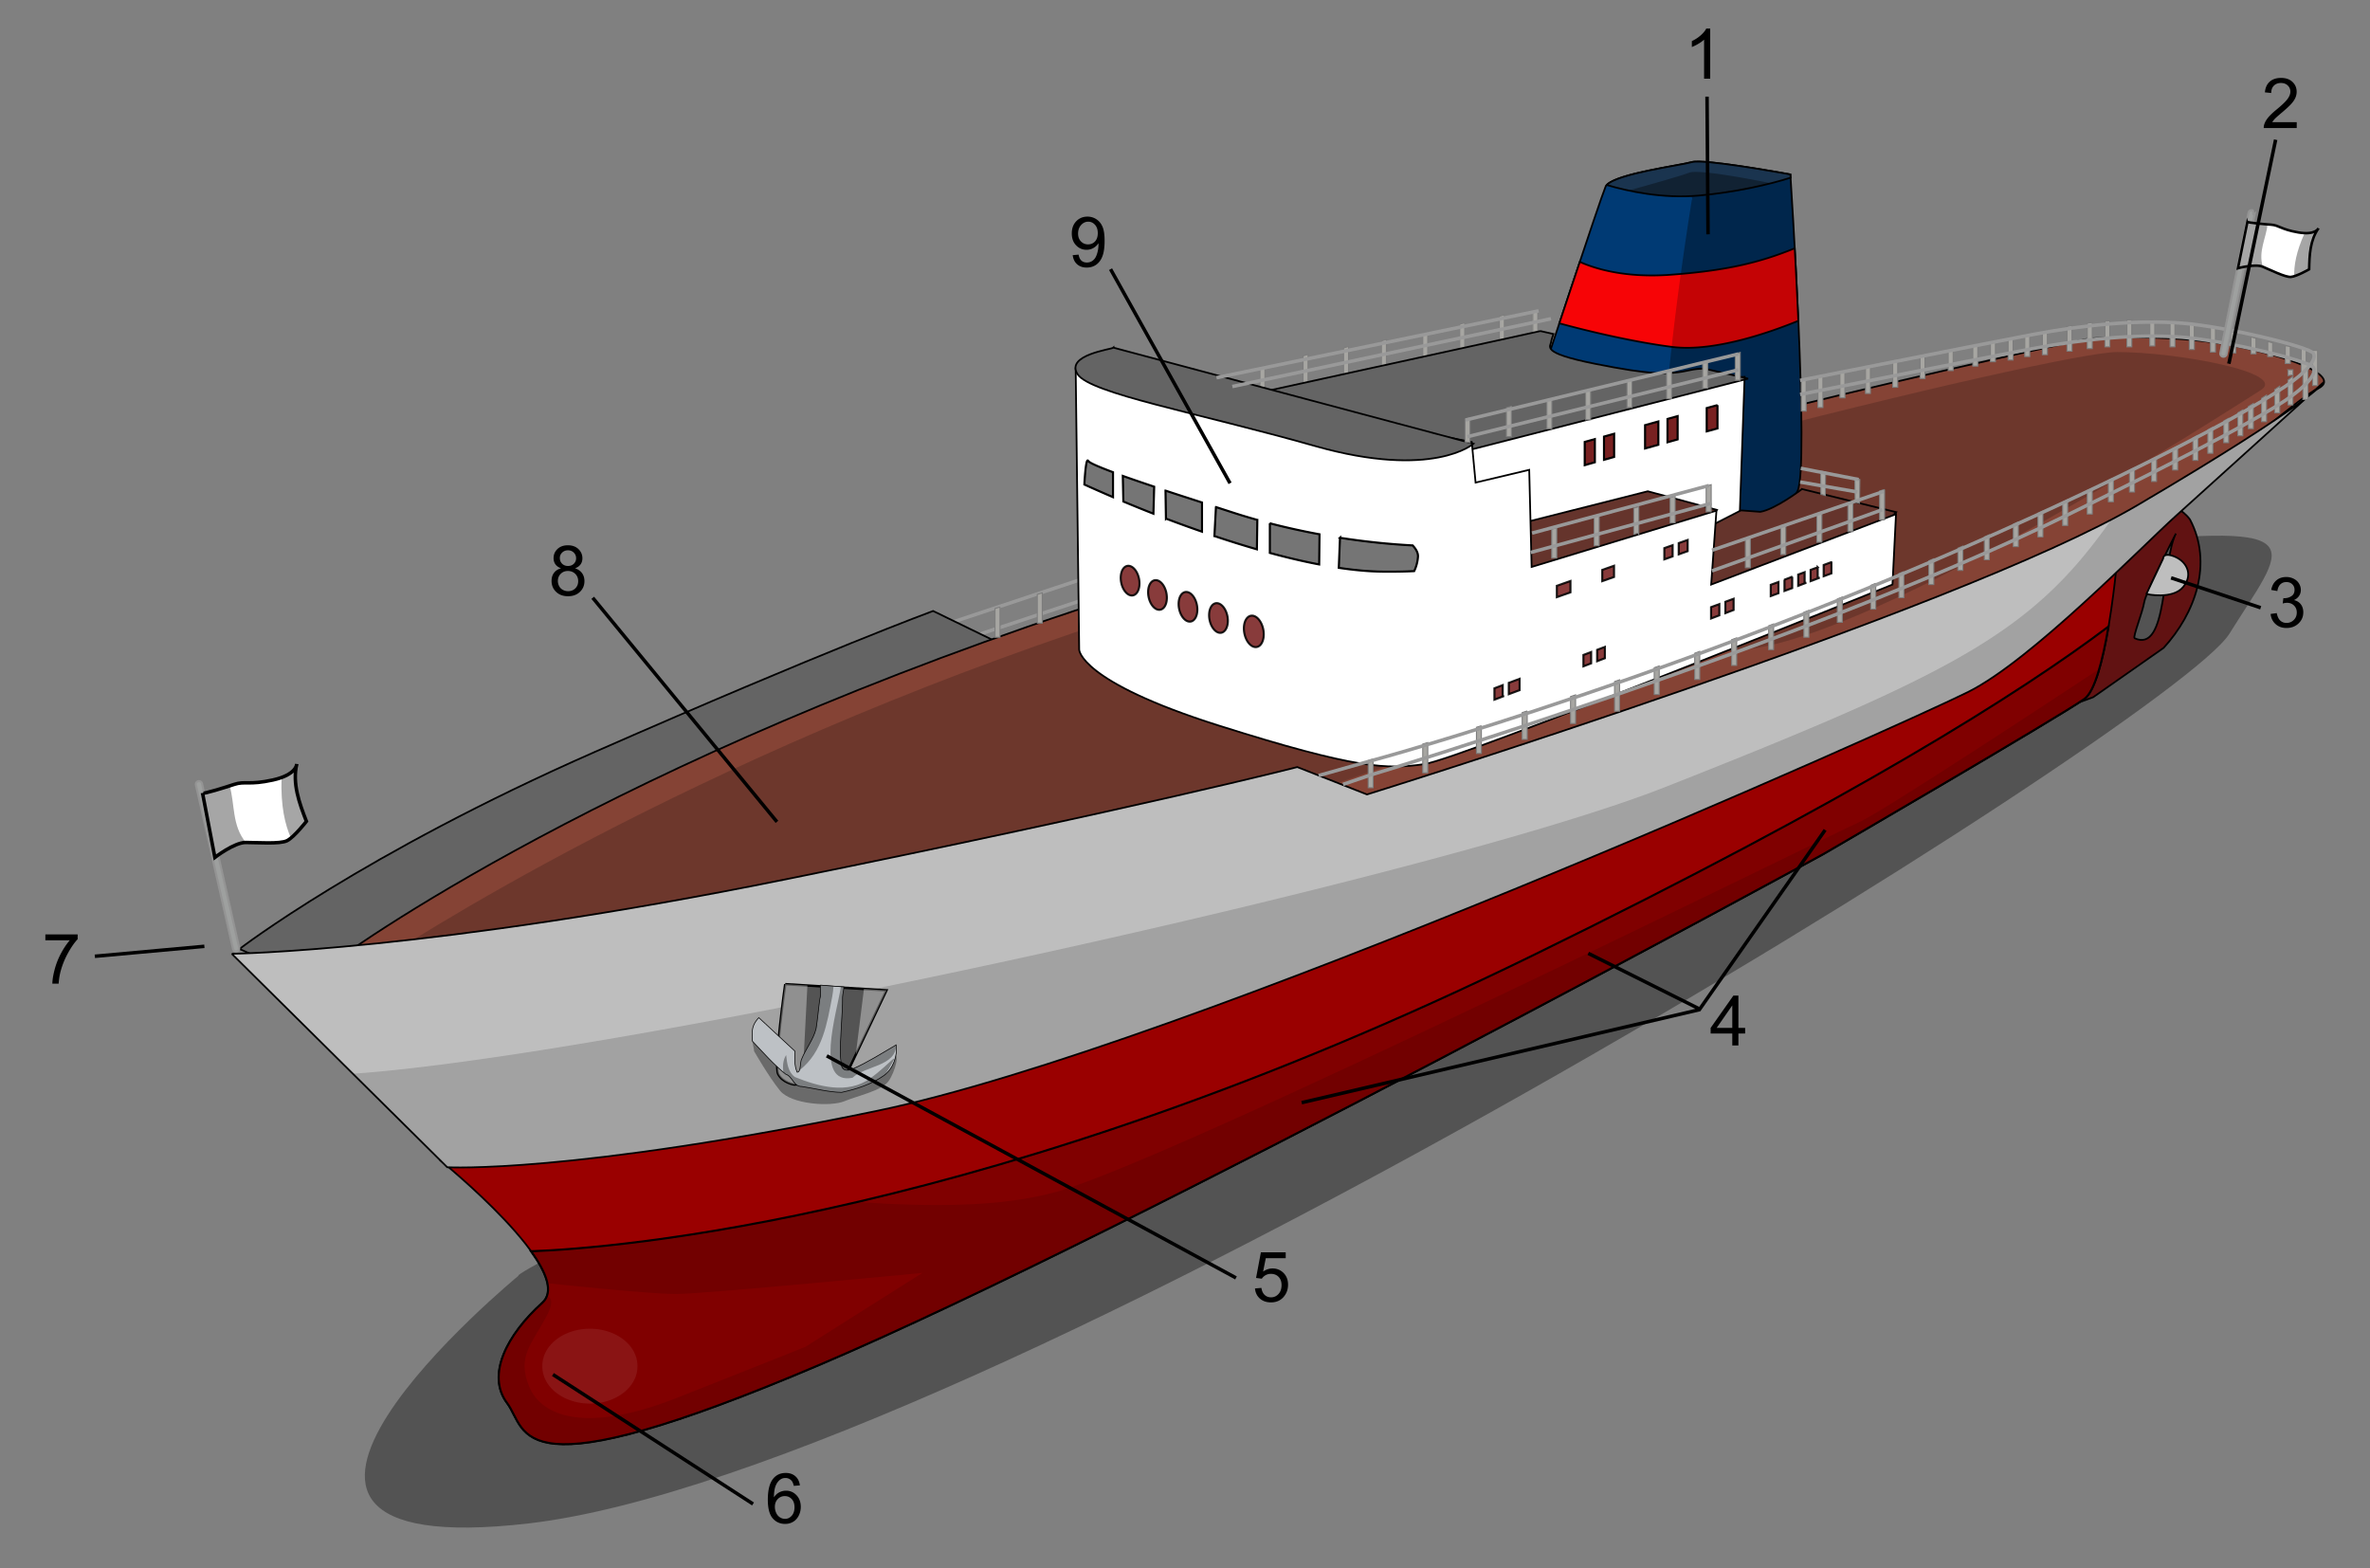 <svg xmlns="http://www.w3.org/2000/svg" width="680" height="450" version="1.0"><rect width="100%" height="100%" fill="#808080" stroke="none"/><path d="m322.319 474.362 45.914-15.252" style="opacity:1;color:#000;fill:none;fill-opacity:1;fill-rule:evenodd;stroke:#999;stroke-width:1px;stroke-linecap:butt;stroke-linejoin:miter;marker:none;marker-start:none;marker-mid:none;marker-end:none;stroke-miterlimit:4;stroke-dasharray:none;stroke-dashoffset:0;stroke-opacity:1;visibility:visible;display:inline;overflow:visible" transform="translate(-48.708 -295.973)"/><path style="opacity:1;color:#000;fill:none;fill-opacity:1;fill-rule:evenodd;stroke:#999;stroke-width:1px;stroke-linecap:butt;stroke-linejoin:miter;marker:none;marker-start:none;marker-mid:none;marker-end:none;stroke-miterlimit:4;stroke-dasharray:none;stroke-dashoffset:0;stroke-opacity:1;visibility:visible;display:inline;overflow:visible" d="m323.53 480.015 45.915-15.252" transform="translate(-48.708 -295.973)"/><path style="fill:#000;fill-rule:evenodd;stroke:none;stroke-width:1px;stroke-linecap:butt;stroke-linejoin:miter;stroke-opacity:1;opacity:.35;color:#000;fill-opacity:1;marker:none;marker-start:none;marker-mid:none;marker-end:none;stroke-miterlimit:4;stroke-dasharray:none;stroke-dashoffset:0;visibility:visible;display:inline;overflow:visible" d="M148.796 366.009s-101.252 83.207 3.035 71.07c127.748-14.87 471.643-229.362 487.796-255.205 16.152-25.844 25.843-32.305-35.535-25.844-61.379 6.461-461.757 209.979-455.296 209.979z"/><path style="color:#000;fill:#a7a6a2;fill-opacity:1;fill-rule:nonzero;stroke:#7c7c7c;stroke-width:.3;stroke-linecap:butt;stroke-linejoin:miter;marker:none;marker-start:none;marker-mid:none;marker-end:none;stroke-miterlimit:4;stroke-dasharray:none;stroke-dashoffset:0;stroke-opacity:1;visibility:visible;display:inline;overflow:visible" d="M487.155 448.664c-.47.145-.976.296-1.437.437v8.25h1.437v-8.687z" transform="translate(-124.217 -343.703)"/><path style="color:#000;fill:#a7a6a2;fill-opacity:1;fill-rule:nonzero;stroke:#7c7c7c;stroke-width:.3;stroke-linecap:butt;stroke-linejoin:miter;marker:none;marker-start:none;marker-mid:none;marker-end:none;stroke-miterlimit:4;stroke-dasharray:none;stroke-dashoffset:0;stroke-opacity:1;visibility:visible;display:inline;overflow:visible" d="M499.53 445.38c-.47.146-.977.297-1.438.438v8.25h1.438v-8.687z" transform="translate(-124.217 -343.703)"/><path style="color:#000;fill:#a7a6a2;fill-opacity:1;fill-rule:nonzero;stroke:#7c7c7c;stroke-width:.3;stroke-linecap:butt;stroke-linejoin:miter;marker:none;marker-start:none;marker-mid:none;marker-end:none;stroke-miterlimit:4;stroke-dasharray:none;stroke-dashoffset:0;stroke-opacity:1;visibility:visible;display:inline;overflow:visible" d="M511.147 443.108c-.47.145-.977.296-1.438.437v8.25h1.438v-8.687z" transform="translate(-124.217 -343.703)"/><path style="color:#000;fill:#a7a6a2;fill-opacity:1;fill-rule:nonzero;stroke:#7c7c7c;stroke-width:.3;stroke-linecap:butt;stroke-linejoin:miter;marker:none;marker-start:none;marker-mid:none;marker-end:none;stroke-miterlimit:4;stroke-dasharray:none;stroke-dashoffset:0;stroke-opacity:1;visibility:visible;display:inline;overflow:visible" d="M522.006 441.088c-.47.144-.977.296-1.438.437v8.25h1.438v-8.687z" transform="translate(-124.217 -343.703)"/><path style="color:#000;fill:#a7a6a2;fill-opacity:1;fill-rule:nonzero;stroke:#7c7c7c;stroke-width:.3;stroke-linecap:butt;stroke-linejoin:miter;marker:none;marker-start:none;marker-mid:none;marker-end:none;stroke-miterlimit:4;stroke-dasharray:none;stroke-dashoffset:0;stroke-opacity:1;visibility:visible;display:inline;overflow:visible" d="M533.875 439.067c-.47.145-.977.296-1.438.438v8.25h1.438v-8.688z" transform="translate(-124.217 -343.703)"/><path style="color:#000;fill:#a7a6a2;fill-opacity:1;fill-rule:nonzero;stroke:#7c7c7c;stroke-width:.3;stroke-linecap:butt;stroke-linejoin:miter;marker:none;marker-start:none;marker-mid:none;marker-end:none;stroke-miterlimit:4;stroke-dasharray:none;stroke-dashoffset:0;stroke-opacity:1;visibility:visible;display:inline;overflow:visible" d="M544.482 436.29c-.47.144-.977.295-1.438.437v8.25h1.438v-8.688z" transform="translate(-124.217 -343.703)"/><path style="color:#000;fill:#a7a6a2;fill-opacity:1;fill-rule:nonzero;stroke:#7c7c7c;stroke-width:.3;stroke-linecap:butt;stroke-linejoin:miter;marker:none;marker-start:none;marker-mid:none;marker-end:none;stroke-miterlimit:4;stroke-dasharray:none;stroke-dashoffset:0;stroke-opacity:1;visibility:visible;display:inline;overflow:visible" d="M555.846 434.016c-.47.145-.977.296-1.438.438v8.25h1.438v-8.688z" transform="translate(-124.217 -343.703)"/><path style="color:#000;fill:#a7a6a2;fill-opacity:1;fill-rule:nonzero;stroke:#7c7c7c;stroke-width:.3;stroke-linecap:butt;stroke-linejoin:miter;marker:none;marker-start:none;marker-mid:none;marker-end:none;stroke-miterlimit:4;stroke-dasharray:none;stroke-dashoffset:0;stroke-opacity:1;visibility:visible;display:inline;overflow:visible" d="M565.19 433.006c-.47.145-.977.296-1.438.438v8.25h1.438v-8.688z" transform="translate(-124.217 -343.703)"/><path d="M565.442 433.006c-.47.145-.977.296-1.437.438v8.25h1.437v-8.688z" style="color:#000;fill:#a7a6a2;fill-opacity:1;fill-rule:nonzero;stroke:#7c7c7c;stroke-width:.3;stroke-linecap:butt;stroke-linejoin:miter;marker:none;marker-start:none;marker-mid:none;marker-end:none;stroke-miterlimit:4;stroke-dasharray:none;stroke-dashoffset:0;stroke-opacity:1;visibility:visible;display:inline;overflow:visible" transform="translate(-124.217 -343.703)"/><path d="m737.906 485.656-25.25 23.25 6.563 36.875 5.562-2.031L745 529.594c9.105-9.943 14.202-24.236 7.563-36.844-4.041-5.556-14.657-7.094-14.657-7.094zm10.625 11.125c-4.195 8.252-2.187 34.472-11.872 30.04-.505-.505 2.273-7.322 2.779-10.352.505-3.03 9.093-19.688 9.093-19.688z" style="fill:#611212;fill-opacity:1;fill-rule:evenodd;stroke:#000;stroke-width:.5;stroke-linecap:butt;stroke-linejoin:miter;stroke-miterlimit:4;stroke-dasharray:none;stroke-opacity:1" transform="translate(-124.217 -343.703)"/><path d="M740.063 514.14s7.576 1.705 10.607-2.083c3.03-3.788.631-7.45-2.652-8.713-3.283-1.262-3.157.632-3.157.632l-4.798 10.164z" style="fill:#bebebe;fill-opacity:1;fill-rule:evenodd;stroke:#000;stroke-width:.5;stroke-linecap:butt;stroke-linejoin:miter;stroke-miterlimit:4;stroke-dasharray:none;stroke-opacity:1" transform="translate(-124.217 -343.703)"/><path d="M250.518 676.585s39.396 31.82 29.294 40.912c-10.101 9.091-16.162 20.708-10.101 28.789 6.06 8.081 1.01 26.769 89.903-11.112 90.218-38.445 287.894-146.472 287.894-146.472s67.68-39.396 74.751-44.447c7.071-5.05 10.102-47.477 10.102-47.477L302.036 653.352l-51.518 23.233z" style="fill:#9a0000;fill-opacity:1;fill-rule:evenodd;stroke:#000;stroke-width:.5;stroke-linecap:butt;stroke-linejoin:miter;stroke-miterlimit:4;stroke-dasharray:none;stroke-opacity:1" transform="translate(-124.217 -343.703)"/><path d="M192.94 615.976s35.354-27.274 102.025-56.568c66.67-29.295 96.974-40.406 96.974-40.406l37.376 18.182-127.28 56.569-79.801 35.355-29.295-13.132z" style="fill:#646464;fill-opacity:1;fill-rule:evenodd;stroke:#000;stroke-width:.5;stroke-linecap:butt;stroke-linejoin:miter;stroke-miterlimit:4;stroke-dasharray:none;stroke-opacity:1" transform="translate(-124.217 -343.703)"/><path d="M218.193 621.027s71.72-54.548 214.152-102.025c142.432-47.478 291.363-78.178 291.363-78.178s22.598-1.45 40.1 1.867c21.053 3.989 32.192 9.64 25.121 12.671-7.07 3.03-79.802 66.67-79.802 66.67L391.94 627.088l-132.33 19.193-41.416-25.254z" style="fill:#854335;fill-opacity:1;fill-rule:evenodd;stroke:#000;stroke-width:.5;stroke-linecap:butt;stroke-linejoin:miter;stroke-miterlimit:4;stroke-dasharray:none;stroke-opacity:1" transform="translate(-124.217 -343.703)"/><path d="M229.305 622.037s74.75-51.518 191.929-92.934c117.177-41.416 293.23-84.392 310.402-84.392 17.173 0 49.28 5.907 41.198 10.958-8.081 5.05-110.174 71.417-148.56 74.444-38.364 3.026-131.763 54.198-217.183 62.63-33.31 3.288-178.797 29.294-177.786 29.294z" style="opacity:.47;fill:#532b22;fill-opacity:1;fill-rule:evenodd;stroke:none;stroke-width:1px;stroke-linecap:butt;stroke-linejoin:miter;stroke-opacity:1" transform="translate(-124.217 -343.703)"/><path d="M190.714 617.362s57.143-.714 159.286-21.428c102.143-20.715 146.429-32.143 146.429-32.143l20 7.857s169.465-52.646 220.982-82.95c51.518-30.306 53.538-35.356 53.538-35.356s-32.324 29.294-42.426 38.386c-10.101 9.09-41.416 41.416-59.599 50.507-18.183 9.092-225.264 102.026-313.147 120.208-87.884 18.183-123.239 16.163-123.239 16.163l-61.824-61.244z" style="fill:#bebebe;fill-opacity:1;fill-rule:evenodd;stroke:#000;stroke-width:.5;stroke-linecap:butt;stroke-linejoin:miter;stroke-miterlimit:4;stroke-dasharray:none;stroke-opacity:1" transform="translate(-124.217 -343.703)"/><path d="M340.536 645.22s4.285 7.5 7.5 11.428c3.214 3.928 14.464 4.643 18.393 3.036 3.928-1.608 10.714-3.036 12.678-5.715 1.964-2.678 3.572-8.75 1.25-7.5-2.321 1.25-6.428 8.393-14.464 7.5-8.036-.893-15.893-3.214-19.107-8.035-3.215-4.822-6.786-5.179-6.786-4.286 0 .893.714 3.571.536 3.571z" style="opacity:.35;color:#000;fill:#000;fill-opacity:1;fill-rule:evenodd;stroke:none;stroke-width:1px;stroke-linecap:butt;stroke-linejoin:miter;marker:none;marker-start:none;marker-mid:none;marker-end:none;stroke-miterlimit:4;stroke-dasharray:none;stroke-dashoffset:0;stroke-opacity:1;visibility:visible;display:inline;overflow:visible" transform="translate(-124.217 -343.703)"/><path d="M621.749 492.233s14.647-1.01 18.183-7.577c3.535-6.566-2.02-90.913-2.02-90.913s-24.75-4.546-28.285-3.536c-3.535 1.01-23.233 3.536-24.749 7.071-1.515 3.536-18.182 54.043-18.182 54.043l1.01 24.244 54.043 16.668z" style="fill:#003a74;fill-opacity:1;fill-rule:evenodd;stroke:#000;stroke-width:.5;stroke-linecap:butt;stroke-linejoin:miter;stroke-miterlimit:4;stroke-dasharray:none;stroke-opacity:1" transform="translate(-124.217 -343.703)"/><path d="M612.063 390.063a7.481 7.481 0 0 0-.282.5c-3.928 7.857-1.41 11.089-2.125 10.375 0 0-10.634 64.761-7.656 85.187l19.75 6.094s14.652-.997 18.188-7.563c3.535-6.566-2.032-90.906-2.032-90.906s-18.592-3.437-25.843-3.688z" style="opacity:.35;color:#000;fill:#000;fill-opacity:1;fill-rule:evenodd;stroke:none;stroke-width:1px;stroke-linecap:butt;stroke-linejoin:miter;marker:none;marker-start:none;marker-mid:none;marker-end:none;stroke-miterlimit:4;stroke-dasharray:none;stroke-dashoffset:0;stroke-opacity:1;visibility:visible;display:inline;overflow:visible" transform="translate(-124.217 -343.703)"/><path d="m577.302 454.857 47.477-3.03-1.515 42.931-52.023 18.183h-31.314l-7.072-47.983 44.447-10.101z" style="fill:#fff;fill-opacity:1;fill-rule:evenodd;stroke:#000;stroke-width:.5;stroke-linecap:butt;stroke-linejoin:miter;stroke-miterlimit:4;stroke-dasharray:none;stroke-opacity:1" transform="translate(-124.217 -343.703)"/><path d="m557.1 494.758 39.9-10.102 19.82 5.347-10.223 12.331-57.58 18.688 8.082-26.264z" style="fill:#65342c;fill-opacity:1;fill-rule:evenodd;stroke:#000;stroke-width:.5;stroke-linecap:butt;stroke-linejoin:miter;stroke-miterlimit:4;stroke-dasharray:none;stroke-opacity:1" transform="translate(-124.217 -343.703)"/><path d="m641.156 484-.093.156s-7.496 5.692-11.782 6.406l-5.549-.424-14.178 7.25L597 520l28.281.531 27.282-12.656 15.691-17.228L641.156 484z" style="fill:#65342c;fill-opacity:1;fill-rule:evenodd;stroke:#000;stroke-width:.5;stroke-linecap:butt;stroke-linejoin:miter;stroke-miterlimit:4;stroke-dasharray:none;stroke-opacity:1" transform="translate(-124.217 -343.703)"/><path d="m566.188 438.688-85.344 18.687 11.094 16.688 53.03-1.032 80.813-20.687-12.531-2.875c-1.338.018-2.693.123-3.969.406-6.428 1.429-11.428 1.402-27.5-1.813-16.071-3.214-12.5-4.977-12.5-6.406 0-.166.254-.95.657-2.125l-3.75-.844z" style="fill:#646464;fill-opacity:1;fill-rule:evenodd;stroke:#000;stroke-width:.5;stroke-linecap:butt;stroke-linejoin:miter;stroke-miterlimit:4;stroke-dasharray:none;stroke-opacity:1" transform="translate(-124.217 -343.703)"/><path d="M639.156 414.938c-10.298 4.226-20.128 6.462-35.593 7.593-12.835.94-21.404-1.61-26.063-3.687a5124.978 5124.978 0 0 0-5.875 17.625c8.69 2.38 21.814 5.453 32.438 6.781 12.255 1.532 28.81-4.5 36.125-7.5-.328-7.45-.681-14.426-1.032-20.813z" style="fill:#f70406;fill-opacity:1;fill-rule:evenodd;stroke:#000;stroke-width:.5;stroke-linecap:butt;stroke-linejoin:miter;stroke-miterlimit:4;stroke-dasharray:none;stroke-opacity:1" transform="translate(-124.217 -343.703)"/><path d="M611.844 390.063c-1.015-.028-1.777.03-2.219.156-3.37.963-21.41 3.284-24.406 6.562 6.058 1.787 16.056 3.975 26.437 3.031 10.565-.96 20.092-3.144 26.313-5.125l-.063-.937s-18.957-3.494-26.062-3.688z" style="fill:#1a344f;fill-opacity:1;fill-rule:evenodd;stroke:#000;stroke-width:.5;stroke-linecap:butt;stroke-linejoin:miter;stroke-miterlimit:4;stroke-dasharray:none;stroke-opacity:1" transform="translate(-124.217 -343.703)"/><path d="M610.906 393.031c-.929-.01-1.62.061-2.031.219-2.447.941-11.785 3.563-17.375 5.125 5.698 1.214 12.82 2.104 20.156 1.438a134.983 134.983 0 0 0 20.657-3.532c-4.42-.906-16.113-3.19-21.407-3.25z" style="opacity:.35;fill:#000;fill-opacity:1;fill-rule:evenodd;stroke:none;stroke-width:1px;stroke-linecap:butt;stroke-linejoin:miter;stroke-opacity:1" transform="translate(-124.217 -343.703)"/><path d="m432.85 449.301 1.01 80.812s0 9.092 39.902 21.719c39.9 12.626 48.487 12.626 59.093 11.111 10.607-1.515 134.35-51.518 134.35-51.518l1.01-20.203-53.032 20.203 1.515-21.213-53.033 16.163-.689-27.866-15.387 3.658-1.096-11.653-102.531-19.698-11.112-1.515z" style="fill:#fff;fill-opacity:1;fill-rule:evenodd;stroke:#000;stroke-width:.5;stroke-linecap:butt;stroke-linejoin:miter;stroke-miterlimit:4;stroke-dasharray:none;stroke-opacity:1" transform="translate(-124.217 -343.703)"/><path d="m443.692 443.45 103.306 27.57s-11.611 10.26-45.451.663-64.63-15.076-68.166-20.632c-3.536-5.556 9.805-7.097 10.31-7.602z" style="fill:#646464;fill-opacity:1;fill-rule:evenodd;stroke:#000;stroke-width:.5;stroke-linecap:butt;stroke-linejoin:miter;stroke-miterlimit:4;stroke-dasharray:none;stroke-opacity:1" transform="translate(-124.217 -343.703)"/><path d="M729.188 523.469C704.122 542.37 655.881 572.947 563.655 618c-155.092 75.763-263.639 83.856-287.062 84.719 4.401 6.11 6.61 11.73 3.219 14.781-10.102 9.091-16.155 20.7-10.094 28.781 6.06 8.081 1.013 26.787 89.906-11.093 90.218-38.446 287.875-146.5 287.875-146.5s67.679-39.387 74.75-44.438c3.027-2.162 5.312-11.181 6.938-20.781z" style="fill:maroon;fill-rule:evenodd;stroke:#000;stroke-width:.6;stroke-linecap:butt;stroke-linejoin:miter;stroke-miterlimit:4;stroke-dasharray:none;stroke-opacity:1" transform="translate(-124.217 -343.703)"/><path style="opacity:.88;color:#000;fill:#782121;fill-opacity:1;fill-rule:nonzero;stroke:#000;stroke-width:.697;stroke-linecap:butt;stroke-linejoin:miter;marker:none;marker-start:none;marker-mid:none;marker-end:none;stroke-miterlimit:4;stroke-dasharray:none;stroke-dashoffset:0;stroke-opacity:1;visibility:visible;display:inline;overflow:visible" d="M452.143 510.934a3.036 5 0 1 1-6.072 0 3.036 5 0 1 1 6.072 0z" transform="rotate(-10.807 -1089.272 633.268) scale(.861)"/><path style="opacity:.88;color:#000;fill:#782121;fill-opacity:1;fill-rule:nonzero;stroke:#000;stroke-width:.697;stroke-linecap:butt;stroke-linejoin:miter;marker:none;marker-start:none;marker-mid:none;marker-end:none;stroke-miterlimit:4;stroke-dasharray:none;stroke-dashoffset:0;stroke-opacity:1;visibility:visible;display:inline;overflow:visible" d="M452.143 510.934a3.036 5 0 1 1-6.072 0 3.036 5 0 1 1 6.072 0z" transform="rotate(-10.807 -1063.632 593.789) scale(.861)"/><path style="opacity:.88;color:#000;fill:#782121;fill-opacity:1;fill-rule:nonzero;stroke:#000;stroke-width:.697;stroke-linecap:butt;stroke-linejoin:miter;marker:none;marker-start:none;marker-mid:none;marker-end:none;stroke-miterlimit:4;stroke-dasharray:none;stroke-dashoffset:0;stroke-opacity:1;visibility:visible;display:inline;overflow:visible" d="M452.143 510.934a3.036 5 0 1 1-6.072 0 3.036 5 0 1 1 6.072 0z" transform="rotate(-10.807 -1041.322 549.233) scale(.861)"/><path style="opacity:.88;color:#000;fill:#782121;fill-opacity:1;fill-rule:nonzero;stroke:#000;stroke-width:.697;stroke-linecap:butt;stroke-linejoin:miter;marker:none;marker-start:none;marker-mid:none;marker-end:none;stroke-miterlimit:4;stroke-dasharray:none;stroke-dashoffset:0;stroke-opacity:1;visibility:visible;display:inline;overflow:visible" d="M452.143 510.934a3.036 5 0 1 1-6.072 0 3.036 5 0 1 1 6.072 0z" transform="rotate(-10.807 -1019.956 504.588) scale(.861)"/><path transform="rotate(-10.806 -1121.034 587.033) scale(.912)" d="M452.143 510.934a3.036 5 0 1 1-6.072 0 3.036 5 0 1 1 6.072 0z" style="opacity:.88;color:#000;fill:#782121;fill-opacity:1;fill-rule:nonzero;stroke:#000;stroke-width:.658;stroke-linecap:butt;stroke-linejoin:miter;marker:none;marker-start:none;marker-mid:none;marker-end:none;stroke-miterlimit:4;stroke-dasharray:none;stroke-dashoffset:0;stroke-opacity:1;visibility:visible;display:inline;overflow:visible"/><path d="M436.313 475.813c-.628-.148-.97 6.906-.97 6.906s3.16 1.46 8.22 3.625v-7.156c-4.508-1.69-6.835-2.743-7.125-3.25-.045-.079-.084-.116-.125-.125zm10.062 4.437.156 7.344a415.594 415.594 0 0 0 8.625 3.5l.219-7.75c-3.48-1.175-6.538-2.209-9-3.094zm12.25 4.219.125 8.031a385.448 385.448 0 0 0 10.344 3.75v-8.375c-3.902-1.265-7.324-2.358-10.469-3.406zm14.469 4.719-.438 8.312a295.477 295.477 0 0 0 12.188 3.813l.125-8.438a179.706 179.706 0 0 1-5.875-1.75c-2.155-.688-4.026-1.302-6-1.938zm15.469 4.656v8.5c4.742 1.29 9.5 2.42 14.156 3.312l.094-8.656c-4.505-.832-9.3-1.866-14.25-3.156zM508.688 498l-.344 8.625c4.373.651 8.62 1.051 12.562 1.094 3.629.039 6.583-.023 9.063-.156.631-1.276 1.002-2.749 1.093-4.125.08-1.187-.663-2.334-1.53-3.25-4.762-.245-11.975-.805-20.845-2.188z" style="fill:#757575;fill-opacity:1;fill-rule:evenodd;stroke:#000;stroke-width:.6;stroke-linecap:butt;stroke-linejoin:miter;stroke-miterlimit:4;stroke-dasharray:none;stroke-opacity:1" transform="translate(-124.217 -343.703)"/><path d="m608.438 498.625-2.563.906v3.219l2.563-.906v-3.219z" style="opacity:.88;color:#000;fill:#782121;fill-opacity:1;fill-rule:nonzero;stroke:#000;stroke-width:.6;stroke-linecap:butt;stroke-linejoin:miter;marker:none;marker-start:none;marker-mid:none;marker-end:none;stroke-miterlimit:4;stroke-dasharray:none;stroke-dashoffset:0;stroke-opacity:1;visibility:visible;display:inline;overflow:visible" transform="translate(-124.217 -343.703)"/><path d="m604.125 500.125-2.375.844v3.219l2.375-.844v-3.219z" style="opacity:.88;color:#000;fill:#782121;fill-opacity:1;fill-rule:nonzero;stroke:#000;stroke-width:.6;stroke-linecap:butt;stroke-linejoin:miter;marker:none;marker-start:none;marker-mid:none;marker-end:none;stroke-miterlimit:4;stroke-dasharray:none;stroke-dashoffset:0;stroke-opacity:1;visibility:visible;display:inline;overflow:visible" transform="translate(-124.217 -343.703)"/><path d="m587.313 506.031-3.375 1.188v3.219l3.375-1.188v-3.219z" style="opacity:.88;color:#000;fill:#782121;fill-opacity:1;fill-rule:nonzero;stroke:#000;stroke-width:.6;stroke-linecap:butt;stroke-linejoin:miter;marker:none;marker-start:none;marker-mid:none;marker-end:none;stroke-miterlimit:4;stroke-dasharray:none;stroke-dashoffset:0;stroke-opacity:1;visibility:visible;display:inline;overflow:visible" transform="translate(-124.217 -343.703)"/><path d="m574.813 510.406-3.907 1.375v3.25l3.907-1.375v-3.25z" style="opacity:.88;color:#000;fill:#782121;fill-opacity:1;fill-rule:nonzero;stroke:#000;stroke-width:.6;stroke-linecap:butt;stroke-linejoin:miter;marker:none;marker-start:none;marker-mid:none;marker-end:none;stroke-miterlimit:4;stroke-dasharray:none;stroke-dashoffset:0;stroke-opacity:1;visibility:visible;display:inline;overflow:visible" transform="translate(-124.217 -343.703)"/><path d="m649.656 505-2.187.813v3.218l2.218-.812v-3.125l-.03-.094z" style="opacity:.88;color:#000;fill:#782121;fill-opacity:1;fill-rule:nonzero;stroke:#000;stroke-width:.6;stroke-linecap:butt;stroke-linejoin:miter;marker:none;marker-start:none;marker-mid:none;marker-end:none;stroke-miterlimit:4;stroke-dashoffset:0;stroke-opacity:1;visibility:visible;display:inline;overflow:visible" transform="translate(-124.217 -343.703)"/><path d="m645.75 506.469-2.031.75v3.219l2.593-.97h-.562v-3z" style="opacity:.88;color:#000;fill:#782121;fill-opacity:1;fill-rule:nonzero;stroke:#000;stroke-width:.6;stroke-linecap:butt;stroke-linejoin:miter;marker:none;marker-start:none;marker-mid:none;marker-end:none;stroke-miterlimit:4;stroke-dashoffset:0;stroke-opacity:1;visibility:visible;display:inline;overflow:visible" transform="translate(-124.217 -343.703)"/><path d="m642 507.875-1.844.688v3.218l2.313-.875H642v-3.031z" style="opacity:.88;color:#000;fill:#782121;fill-opacity:1;fill-rule:nonzero;stroke:#000;stroke-width:.6;stroke-linecap:butt;stroke-linejoin:miter;marker:none;marker-start:none;marker-mid:none;marker-end:none;stroke-miterlimit:4;stroke-dashoffset:0;stroke-opacity:1;visibility:visible;display:inline;overflow:visible" transform="translate(-124.217 -343.703)"/><path d="m638.438 509.188-2.313.875h.094v3.187l2.218-.813v-3.25z" style="opacity:.88;color:#000;fill:#782121;fill-opacity:1;fill-rule:nonzero;stroke:#000;stroke-width:.6;stroke-linecap:butt;stroke-linejoin:miter;marker:none;marker-start:none;marker-mid:none;marker-end:none;stroke-miterlimit:4;stroke-dashoffset:0;stroke-opacity:1;visibility:visible;display:inline;overflow:visible" transform="translate(-124.217 -343.703)"/><path d="m634.5 510.688-2.219.812v3.219l2.219-.813v-3.218z" style="opacity:.88;color:#000;fill:#782121;fill-opacity:1;fill-rule:nonzero;stroke:#000;stroke-width:.6;stroke-linecap:butt;stroke-linejoin:miter;marker:none;marker-start:none;marker-mid:none;marker-end:none;stroke-miterlimit:4;stroke-dashoffset:0;stroke-opacity:1;visibility:visible;display:inline;overflow:visible" transform="translate(-124.217 -343.703)"/><path d="m621.625 515.5-2.375.875v3.25l2.375-.906V515.5z" style="opacity:.88;color:#000;fill:#782121;fill-opacity:1;fill-rule:nonzero;stroke:#000;stroke-width:.6;stroke-linecap:butt;stroke-linejoin:miter;marker:none;marker-start:none;marker-mid:none;marker-end:none;stroke-miterlimit:4;stroke-dashoffset:0;stroke-opacity:1;visibility:visible;display:inline;overflow:visible" transform="translate(-124.217 -343.703)"/><path d="m617.531 517.031-2.375.875v3.25l2.375-.906v-3.219z" style="opacity:.88;color:#000;fill:#782121;fill-opacity:1;fill-rule:nonzero;stroke:#000;stroke-width:.6;stroke-linecap:butt;stroke-linejoin:miter;marker:none;marker-start:none;marker-mid:none;marker-end:none;stroke-miterlimit:4;stroke-dashoffset:0;stroke-opacity:1;visibility:visible;display:inline;overflow:visible" transform="translate(-124.217 -343.703)"/><path d="m584.688 529.313-2.22.843v3.25l2.22-.843v-3.25z" style="opacity:.88;color:#000;fill:#782121;fill-opacity:1;fill-rule:nonzero;stroke:#000;stroke-width:.6;stroke-linecap:butt;stroke-linejoin:miter;marker:none;marker-start:none;marker-mid:none;marker-end:none;stroke-miterlimit:4;stroke-dashoffset:0;stroke-opacity:1;visibility:visible;display:inline;overflow:visible" transform="translate(-124.217 -343.703)"/><path d="m580.75 530.781-2.219.844v3.25l2.219-.844v-3.25z" style="opacity:.88;color:#000;fill:#782121;fill-opacity:1;fill-rule:nonzero;stroke:#000;stroke-width:.6;stroke-linecap:butt;stroke-linejoin:miter;marker:none;marker-start:none;marker-mid:none;marker-end:none;stroke-miterlimit:4;stroke-dashoffset:0;stroke-opacity:1;visibility:visible;display:inline;overflow:visible" transform="translate(-124.217 -343.703)"/><path d="m560.219 538.469-3.094 1.156v3.25l3.094-1.156v-3.25z" style="opacity:.88;color:#000;fill:#782121;fill-opacity:1;fill-rule:nonzero;stroke:#000;stroke-width:.6;stroke-linecap:butt;stroke-linejoin:miter;marker:none;marker-start:none;marker-mid:none;marker-end:none;stroke-miterlimit:4;stroke-dashoffset:0;stroke-opacity:1;visibility:visible;display:inline;overflow:visible" transform="translate(-124.217 -343.703)"/><path d="m555.375 540.281-2.375.907v3.25l2.75-1.032h-.375v-3.125z" style="opacity:.88;color:#000;fill:#782121;fill-opacity:1;fill-rule:nonzero;stroke:#000;stroke-width:.6;stroke-linecap:butt;stroke-linejoin:miter;marker:none;marker-start:none;marker-mid:none;marker-end:none;stroke-miterlimit:4;stroke-dashoffset:0;stroke-opacity:1;visibility:visible;display:inline;overflow:visible" transform="translate(-124.217 -343.703)"/><path d="m617 459.938-3.094.843v6.688l3.094-.844v-6.688z" style="opacity:1;color:#000;fill:#782121;fill-opacity:1;fill-rule:nonzero;stroke:#000;stroke-width:.6;stroke-linecap:butt;stroke-linejoin:miter;marker:none;marker-start:none;marker-mid:none;marker-end:none;stroke-miterlimit:4;stroke-dasharray:none;stroke-dashoffset:0;stroke-opacity:1;visibility:visible;display:inline;overflow:visible" transform="translate(-124.217 -343.703)"/><path d="m605.563 463.094-2.907.812v6.688l2.907-.813v-6.687z" style="opacity:1;color:#000;fill:#782121;fill-opacity:1;fill-rule:nonzero;stroke:#000;stroke-width:.6;stroke-linecap:butt;stroke-linejoin:miter;marker:none;marker-start:none;marker-mid:none;marker-end:none;stroke-miterlimit:4;stroke-dasharray:none;stroke-dashoffset:0;stroke-opacity:1;visibility:visible;display:inline;overflow:visible" transform="translate(-124.217 -343.703)"/><path d="m600.031 464.625-3.812 1.063v6.687l3.812-1.063v-6.687z" style="opacity:1;color:#000;fill:#782121;fill-opacity:1;fill-rule:nonzero;stroke:#000;stroke-width:.6;stroke-linecap:butt;stroke-linejoin:miter;marker:none;marker-start:none;marker-mid:none;marker-end:none;stroke-miterlimit:4;stroke-dasharray:none;stroke-dashoffset:0;stroke-opacity:1;visibility:visible;display:inline;overflow:visible" transform="translate(-124.217 -343.703)"/><path d="m587.344 468.156-2.907.813v6.656l2.907-.813v-6.656z" style="opacity:1;color:#000;fill:#782121;fill-opacity:1;fill-rule:nonzero;stroke:#000;stroke-width:.6;stroke-linecap:butt;stroke-linejoin:miter;marker:none;marker-start:none;marker-mid:none;marker-end:none;stroke-miterlimit:4;stroke-dasharray:none;stroke-dashoffset:0;stroke-opacity:1;visibility:visible;display:inline;overflow:visible" transform="translate(-124.217 -343.703)"/><path d="m581.813 469.688-2.907.812v6.656l2.907-.812v-6.656z" style="opacity:1;color:#000;fill:#782121;fill-opacity:1;fill-rule:nonzero;stroke:#000;stroke-width:.6;stroke-linecap:butt;stroke-linejoin:miter;marker:none;marker-start:none;marker-mid:none;marker-end:none;stroke-miterlimit:4;stroke-dasharray:none;stroke-dashoffset:0;stroke-opacity:1;visibility:visible;display:inline;overflow:visible" transform="translate(-124.217 -343.703)"/><path style="color:#000;fill:#a7a6a2;fill-opacity:1;fill-rule:nonzero;stroke:#7c7c7c;stroke-width:.3;stroke-linecap:butt;stroke-linejoin:miter;marker:none;marker-start:none;marker-mid:none;marker-end:none;stroke-miterlimit:4;stroke-dasharray:none;stroke-dashoffset:0;stroke-opacity:1;visibility:visible;display:inline;overflow:visible" d="M735.875 435.469c-.475.007-.944.019-1.406.031v7.719h1.406v-7.75z" transform="translate(-124.217 -343.703)"/><path style="color:#000;fill:#a7a6a2;fill-opacity:1;fill-rule:nonzero;stroke:#7c7c7c;stroke-width:.3;stroke-linecap:butt;stroke-linejoin:miter;marker:none;marker-start:none;marker-mid:none;marker-end:none;stroke-miterlimit:4;stroke-dasharray:none;stroke-dashoffset:0;stroke-opacity:1;visibility:visible;display:inline;overflow:visible" d="M741.031 435.531v7.438h1.438v-7.406c-.49-.022-.957-.017-1.438-.032z" transform="translate(-124.217 -343.703)"/><path style="color:#000;fill:#a7a6a2;fill-opacity:1;fill-rule:nonzero;stroke:#7c7c7c;stroke-width:.3;stroke-linecap:butt;stroke-linejoin:miter;marker:none;marker-start:none;marker-mid:none;marker-end:none;stroke-miterlimit:4;stroke-dasharray:none;stroke-dashoffset:0;stroke-opacity:1;visibility:visible;display:inline;overflow:visible" d="M729.563 435.75c-.486.034-.943.087-1.407.125v7.344h1.407v-7.469z" transform="translate(-124.217 -343.703)"/><path style="color:#000;fill:#a7a6a2;fill-opacity:1;fill-rule:nonzero;stroke:#7c7c7c;stroke-width:.3;stroke-linecap:butt;stroke-linejoin:miter;marker:none;marker-start:none;marker-mid:none;marker-end:none;stroke-miterlimit:4;stroke-dasharray:none;stroke-dashoffset:0;stroke-opacity:1;visibility:visible;display:inline;overflow:visible" d="M746.844 435.875v7.344h1.406V436c-.473-.047-.939-.085-1.406-.125z" transform="translate(-124.217 -343.703)"/><path style="color:#000;fill:#a7a6a2;fill-opacity:1;fill-rule:nonzero;stroke:#7c7c7c;stroke-width:.3;stroke-linecap:butt;stroke-linejoin:miter;marker:none;marker-start:none;marker-mid:none;marker-end:none;stroke-miterlimit:4;stroke-dasharray:none;stroke-dashoffset:0;stroke-opacity:1;visibility:visible;display:inline;overflow:visible" d="M724.531 436.219c-.521.06-.962.124-1.437.187v7.313h1.437v-7.5z" transform="translate(-124.217 -343.703)"/><path style="color:#000;fill:#a7a6a2;fill-opacity:1;fill-rule:nonzero;stroke:#7c7c7c;stroke-width:.3;stroke-linecap:butt;stroke-linejoin:miter;marker:none;marker-start:none;marker-mid:none;marker-end:none;stroke-miterlimit:4;stroke-dasharray:none;stroke-dashoffset:0;stroke-opacity:1;visibility:visible;display:inline;overflow:visible" d="M752.375 436.5v7.469h1.438v-7.25c-.479-.075-.964-.152-1.438-.219z" transform="translate(-124.217 -343.703)"/><path style="color:#000;fill:#a7a6a2;fill-opacity:1;fill-rule:nonzero;stroke:#7c7c7c;stroke-width:.3;stroke-linecap:butt;stroke-linejoin:miter;marker:none;marker-start:none;marker-mid:none;marker-end:none;stroke-miterlimit:4;stroke-dasharray:none;stroke-dashoffset:0;stroke-opacity:1;visibility:visible;display:inline;overflow:visible" d="M718.719 437.094c-.146.028-.37.068-.5.094l-.938.187v7.094h1.438v-7.375z" transform="translate(-124.217 -343.703)"/><path style="color:#000;fill:#a7a6a2;fill-opacity:1;fill-rule:nonzero;stroke:#7c7c7c;stroke-width:.3;stroke-linecap:butt;stroke-linejoin:miter;marker:none;marker-start:none;marker-mid:none;marker-end:none;stroke-miterlimit:4;stroke-dasharray:none;stroke-dashoffset:0;stroke-opacity:1;visibility:visible;display:inline;overflow:visible" d="M758.438 437.563v7.156h1.437v-6.875c-.257-.057-.487-.1-.75-.156-.23-.05-.457-.078-.688-.125z" transform="translate(-124.217 -343.703)"/><path style="color:#000;fill:#a7a6a2;fill-opacity:1;fill-rule:nonzero;stroke:#7c7c7c;stroke-width:.3;stroke-linecap:butt;stroke-linejoin:miter;marker:none;marker-start:none;marker-mid:none;marker-end:none;stroke-miterlimit:4;stroke-dasharray:none;stroke-dashoffset:0;stroke-opacity:1;visibility:visible;display:inline;overflow:visible" d="M711.656 438.5c-.273.055-1.128.25-1.437.313v6.656h1.437V438.5z" transform="translate(-124.217 -343.703)"/><path style="color:#000;fill:#a7a6a2;fill-opacity:1;fill-rule:nonzero;stroke:#7c7c7c;stroke-width:.3;stroke-linecap:butt;stroke-linejoin:miter;marker:none;marker-start:none;marker-mid:none;marker-end:none;stroke-miterlimit:4;stroke-dasharray:none;stroke-dashoffset:0;stroke-opacity:1;visibility:visible;display:inline;overflow:visible" d="M764.25 438.875v6.094h1.438v-5.719c-.467-.118-.944-.254-1.438-.375z" transform="translate(-124.217 -343.703)"/><path style="color:#000;fill:#a7a6a2;fill-opacity:1;fill-rule:nonzero;stroke:#7c7c7c;stroke-width:.3;stroke-linecap:butt;stroke-linejoin:miter;marker:none;marker-start:none;marker-mid:none;marker-end:none;stroke-miterlimit:4;stroke-dasharray:none;stroke-dashoffset:0;stroke-opacity:1;visibility:visible;display:inline;overflow:visible" d="M706.594 439.531c-.394.08-1.014.227-1.438.313V446h1.438v-6.469z" transform="translate(-124.217 -343.703)"/><path style="color:#000;fill:#a7a6a2;fill-opacity:1;fill-rule:nonzero;stroke:#7c7c7c;stroke-width:.3;stroke-linecap:butt;stroke-linejoin:miter;marker:none;marker-start:none;marker-mid:none;marker-end:none;stroke-miterlimit:4;stroke-dasharray:none;stroke-dashoffset:0;stroke-opacity:1;visibility:visible;display:inline;overflow:visible" d="M770.063 440.375v4.844h1.437v-4.438c-.477-.132-.927-.266-1.438-.406z" transform="translate(-124.217 -343.703)"/><path style="color:#000;fill:#a7a6a2;fill-opacity:1;fill-rule:nonzero;stroke:#7c7c7c;stroke-width:.3;stroke-linecap:butt;stroke-linejoin:miter;marker:none;marker-start:none;marker-mid:none;marker-end:none;stroke-miterlimit:4;stroke-dasharray:none;stroke-dashoffset:0;stroke-opacity:1;visibility:visible;display:inline;overflow:visible" d="M701.813 440.5c-.49.099-.924.209-1.438.313V447h1.438v-6.5z" transform="translate(-124.217 -343.703)"/><path style="color:#000;fill:#a7a6a2;fill-opacity:1;fill-rule:nonzero;stroke:#7c7c7c;stroke-width:.3;stroke-linecap:butt;stroke-linejoin:miter;marker:none;marker-start:none;marker-mid:none;marker-end:none;stroke-miterlimit:4;stroke-dasharray:none;stroke-dashoffset:0;stroke-opacity:1;visibility:visible;display:inline;overflow:visible" d="M696.75 441.531c-.568.115-.85.163-1.438.281v5.688h1.438v-5.969z" transform="translate(-124.217 -343.703)"/><path style="color:#000;fill:#a7a6a2;fill-opacity:1;fill-rule:nonzero;stroke:#7c7c7c;stroke-width:.3;stroke-linecap:butt;stroke-linejoin:miter;marker:none;marker-start:none;marker-mid:none;marker-end:none;stroke-miterlimit:4;stroke-dasharray:none;stroke-dashoffset:0;stroke-opacity:1;visibility:visible;display:inline;overflow:visible" d="M774.875 441.688V446h1.406v-3.938c-.47-.12-.91-.24-1.406-.375z" transform="translate(-124.217 -343.703)"/><path style="color:#000;fill:#a7a6a2;fill-opacity:1;fill-rule:nonzero;stroke:#7c7c7c;stroke-width:.3;stroke-linecap:butt;stroke-linejoin:miter;marker:none;marker-start:none;marker-mid:none;marker-end:none;stroke-miterlimit:4;stroke-dasharray:none;stroke-dashoffset:0;stroke-opacity:1;visibility:visible;display:inline;overflow:visible" d="M691.688 442.563c-.63.127-.795.15-1.438.28v5.907h1.438v-6.188z" transform="translate(-124.217 -343.703)"/><path style="color:#000;fill:#a7a6a2;fill-opacity:1;fill-rule:nonzero;stroke:#7c7c7c;stroke-width:.3;stroke-linecap:butt;stroke-linejoin:miter;marker:none;marker-start:none;marker-mid:none;marker-end:none;stroke-miterlimit:4;stroke-dasharray:none;stroke-dashoffset:0;stroke-opacity:1;visibility:visible;display:inline;overflow:visible" d="M779.906 442.875V448h1.438v-4.875c-.488-.065-.953-.163-1.438-.25z" transform="translate(-124.217 -343.703)"/><path style="color:#000;fill:#a7a6a2;fill-opacity:1;fill-rule:nonzero;stroke:#7c7c7c;stroke-width:.3;stroke-linecap:butt;stroke-linejoin:miter;marker:none;marker-start:none;marker-mid:none;marker-end:none;stroke-miterlimit:4;stroke-dasharray:none;stroke-dashoffset:0;stroke-opacity:1;visibility:visible;display:inline;overflow:visible" d="M784.469 443.375v7.406h.5v7.563h1.437V448.28h-.5v-4.906c-.493.007-.971.014-1.437 0z" transform="translate(-124.217 -343.703)"/><path style="color:#000;fill:#a7a6a2;fill-opacity:1;fill-rule:nonzero;stroke:#7c7c7c;stroke-width:.3;stroke-linecap:butt;stroke-linejoin:miter;marker:none;marker-start:none;marker-mid:none;marker-end:none;stroke-miterlimit:4;stroke-dasharray:none;stroke-dashoffset:0;stroke-opacity:1;visibility:visible;display:inline;overflow:visible" d="M684.625 444c-.682.138-.75.142-1.438.281v5.75h1.438V444z" transform="translate(-124.217 -343.703)"/><path style="color:#000;fill:#a7a6a2;fill-opacity:1;fill-rule:nonzero;stroke:#7c7c7c;stroke-width:.3;stroke-linecap:butt;stroke-linejoin:miter;marker:none;marker-start:none;marker-mid:none;marker-end:none;stroke-miterlimit:4;stroke-dasharray:none;stroke-dashoffset:0;stroke-opacity:1;visibility:visible;display:inline;overflow:visible" d="M787.75 444.25v10.063h1.438V444.25h-1.438z" transform="translate(-124.217 -343.703)"/><path style="color:#000;fill:#a7a6a2;fill-opacity:1;fill-rule:nonzero;stroke:#7c7c7c;stroke-width:.3;stroke-linecap:butt;stroke-linejoin:miter;marker:none;marker-start:none;marker-mid:none;marker-end:none;stroke-miterlimit:4;stroke-dasharray:none;stroke-dashoffset:0;stroke-opacity:1;visibility:visible;display:inline;overflow:visible" d="M676.531 445.625c-.68.138-.728.144-1.406.281v6.406h1.406v-6.687z" transform="translate(-124.217 -343.703)"/><path style="color:#000;fill:#a7a6a2;fill-opacity:1;fill-rule:nonzero;stroke:#7c7c7c;stroke-width:.3;stroke-linecap:butt;stroke-linejoin:miter;marker:none;marker-start:none;marker-mid:none;marker-end:none;stroke-miterlimit:4;stroke-dasharray:none;stroke-dashoffset:0;stroke-opacity:1;visibility:visible;display:inline;overflow:visible" d="M668.719 447.219c-.66.133-.79.15-1.438.281v7.313h1.438v-7.594z" transform="translate(-124.217 -343.703)"/><path style="color:#000;fill:#a7a6a2;fill-opacity:1;fill-rule:nonzero;stroke:#7c7c7c;stroke-width:.3;stroke-linecap:butt;stroke-linejoin:miter;marker:none;marker-start:none;marker-mid:none;marker-end:none;stroke-miterlimit:4;stroke-dasharray:none;stroke-dashoffset:0;stroke-opacity:1;visibility:visible;display:inline;overflow:visible" d="M660.875 448.781c-.566.115-.86.17-1.406.281v7.532h1.406v-7.813z" transform="translate(-124.217 -343.703)"/><path style="color:#000;fill:#a7a6a2;fill-opacity:1;fill-rule:nonzero;stroke:#7c7c7c;stroke-width:.3;stroke-linecap:butt;stroke-linejoin:miter;marker:none;marker-start:none;marker-mid:none;marker-end:none;stroke-miterlimit:4;stroke-dasharray:none;stroke-dashoffset:0;stroke-opacity:1;visibility:visible;display:inline;overflow:visible" d="M780.688 449.813v1.656l1.406-.188v-1.469h-1.407z" transform="translate(-124.217 -343.703)"/><path style="color:#000;fill:#a7a6a2;fill-opacity:1;fill-rule:nonzero;stroke:#7c7c7c;stroke-width:.3;stroke-linecap:butt;stroke-linejoin:miter;marker:none;marker-start:none;marker-mid:none;marker-end:none;stroke-miterlimit:4;stroke-dasharray:none;stroke-dashoffset:0;stroke-opacity:1;visibility:visible;display:inline;overflow:visible" d="M653.563 450.281c-.459.093-1.008.194-1.438.281v7.282h1.438v-7.563z" transform="translate(-124.217 -343.703)"/><path style="color:#000;fill:#a7a6a2;fill-opacity:1;fill-rule:nonzero;stroke:#7c7c7c;stroke-width:.3;stroke-linecap:butt;stroke-linejoin:miter;marker:none;marker-start:none;marker-mid:none;marker-end:none;stroke-miterlimit:4;stroke-dasharray:none;stroke-dashoffset:0;stroke-opacity:1;visibility:visible;display:inline;overflow:visible" d="M647.25 451.563c-.322.065-1.15.223-1.438.28v8.782h1.438v-9.063z" transform="translate(-124.217 -343.703)"/><path style="color:#000;fill:#a7a6a2;fill-opacity:1;fill-rule:nonzero;stroke:#7c7c7c;stroke-width:.3;stroke-linecap:butt;stroke-linejoin:miter;marker:none;marker-start:none;marker-mid:none;marker-end:none;stroke-miterlimit:4;stroke-dasharray:none;stroke-dashoffset:0;stroke-opacity:1;visibility:visible;display:inline;overflow:visible" d="M782.094 451.688c-.46.36-.917.727-1.407 1.093v7.094h1.407v-8.188z" transform="translate(-124.217 -343.703)"/><path style="color:#000;fill:#a7a6a2;fill-opacity:1;fill-rule:nonzero;stroke:#7c7c7c;stroke-width:.3;stroke-linecap:butt;stroke-linejoin:miter;marker:none;marker-start:none;marker-mid:none;marker-end:none;stroke-miterlimit:4;stroke-dasharray:none;stroke-dashoffset:0;stroke-opacity:1;visibility:visible;display:inline;overflow:visible" d="M642.438 452.531c-.194.04-1.252.25-1.407.281v8.844h1.407v-9.125z" transform="translate(-124.217 -343.703)"/><path style="color:#000;fill:#a7a6a2;fill-opacity:1;fill-rule:nonzero;stroke:#7c7c7c;stroke-width:.3;stroke-linecap:butt;stroke-linejoin:miter;marker:none;marker-start:none;marker-mid:none;marker-end:none;stroke-miterlimit:4;stroke-dasharray:none;stroke-dashoffset:0;stroke-opacity:1;visibility:visible;display:inline;overflow:visible" d="M778.313 454.5c-.471.332-.947.664-1.438 1v6.656h1.438V454.5z" transform="translate(-124.217 -343.703)"/><path style="color:#000;fill:#a7a6a2;fill-opacity:1;fill-rule:nonzero;stroke:#7c7c7c;stroke-width:.3;stroke-linecap:butt;stroke-linejoin:miter;marker:none;marker-start:none;marker-mid:none;marker-end:none;stroke-miterlimit:4;stroke-dasharray:none;stroke-dashoffset:0;stroke-opacity:1;visibility:visible;display:inline;overflow:visible" d="M774.531 457.063c-.468.306-.955.628-1.437.937v6.688h1.437v-7.625z" transform="translate(-124.217 -343.703)"/><path style="color:#000;fill:#a7a6a2;fill-opacity:1;fill-rule:nonzero;stroke:#7c7c7c;stroke-width:.3;stroke-linecap:butt;stroke-linejoin:miter;marker:none;marker-start:none;marker-mid:none;marker-end:none;stroke-miterlimit:4;stroke-dasharray:none;stroke-dashoffset:0;stroke-opacity:1;visibility:visible;display:inline;overflow:visible" d="M770.75 459.469c-.467.29-.96.583-1.438.875v6.344h1.438v-7.22z" transform="translate(-124.217 -343.703)"/><path style="color:#000;fill:#a7a6a2;fill-opacity:1;fill-rule:nonzero;stroke:#7c7c7c;stroke-width:.3;stroke-linecap:butt;stroke-linejoin:miter;marker:none;marker-start:none;marker-mid:none;marker-end:none;stroke-miterlimit:4;stroke-dasharray:none;stroke-dashoffset:0;stroke-opacity:1;visibility:visible;display:inline;overflow:visible" d="M767.719 461.313c-.468.28-.961.562-1.438.843v6.563h1.438v-7.406z" transform="translate(-124.217 -343.703)"/><path style="color:#000;fill:#a7a6a2;fill-opacity:1;fill-rule:nonzero;stroke:#7c7c7c;stroke-width:.3;stroke-linecap:butt;stroke-linejoin:miter;marker:none;marker-start:none;marker-mid:none;marker-end:none;stroke-miterlimit:4;stroke-dasharray:none;stroke-dashoffset:0;stroke-opacity:1;visibility:visible;display:inline;overflow:visible" d="M763.656 463.719c-.46.264-.94.516-1.406.781v6.219h1.406v-7z" transform="translate(-124.217 -343.703)"/><path style="color:#000;fill:#a7a6a2;fill-opacity:1;fill-rule:nonzero;stroke:#7c7c7c;stroke-width:.3;stroke-linecap:butt;stroke-linejoin:miter;marker:none;marker-start:none;marker-mid:none;marker-end:none;stroke-miterlimit:4;stroke-dasharray:none;stroke-dashoffset:0;stroke-opacity:1;visibility:visible;display:inline;overflow:visible" d="M759.125 466.25c-.476.264-.957.517-1.438.781v6.719h1.438v-7.5z" transform="translate(-124.217 -343.703)"/><path style="color:#000;fill:#a7a6a2;fill-opacity:1;fill-rule:nonzero;stroke:#7c7c7c;stroke-width:.3;stroke-linecap:butt;stroke-linejoin:miter;marker:none;marker-start:none;marker-mid:none;marker-end:none;stroke-miterlimit:4;stroke-dasharray:none;stroke-dashoffset:0;stroke-opacity:1;visibility:visible;display:inline;overflow:visible" d="M754.844 468.563c-.476.256-.958.524-1.438.78v6.438h1.438v-7.219z" transform="translate(-124.217 -343.703)"/><path style="color:#000;fill:#a7a6a2;fill-opacity:1;fill-rule:nonzero;stroke:#7c7c7c;stroke-width:.3;stroke-linecap:butt;stroke-linejoin:miter;marker:none;marker-start:none;marker-mid:none;marker-end:none;stroke-miterlimit:4;stroke-dasharray:none;stroke-dashoffset:0;stroke-opacity:1;visibility:visible;display:inline;overflow:visible" d="M749.031 471.656c-.479.25-.956.501-1.437.75v6.156h1.437v-6.906z" transform="translate(-124.217 -343.703)"/><path style="color:#000;fill:#a7a6a2;fill-opacity:1;fill-rule:nonzero;stroke:#7c7c7c;stroke-width:.3;stroke-linecap:butt;stroke-linejoin:miter;marker:none;marker-start:none;marker-mid:none;marker-end:none;stroke-miterlimit:4;stroke-dasharray:none;stroke-dashoffset:0;stroke-opacity:1;visibility:visible;display:inline;overflow:visible" d="M742.969 474.781c-.48.243-.957.478-1.438.719v6.344h1.438v-7.063z" transform="translate(-124.217 -343.703)"/><path style="color:#000;fill:#a7a6a2;fill-opacity:1;fill-rule:nonzero;stroke:#7c7c7c;stroke-width:.3;stroke-linecap:butt;stroke-linejoin:miter;marker:none;marker-start:none;marker-mid:none;marker-end:none;stroke-miterlimit:4;stroke-dasharray:none;stroke-dashoffset:0;stroke-opacity:1;visibility:visible;display:inline;overflow:visible" d="M736.656 477.906c-.481.237-.956.483-1.437.719v6.25h1.437v-6.969z" transform="translate(-124.217 -343.703)"/><path style="color:#000;fill:#a7a6a2;fill-opacity:1;fill-rule:nonzero;stroke:#7c7c7c;stroke-width:.3;stroke-linecap:butt;stroke-linejoin:miter;marker:none;marker-start:none;marker-mid:none;marker-end:none;stroke-miterlimit:4;stroke-dasharray:none;stroke-dashoffset:0;stroke-opacity:1;visibility:visible;display:inline;overflow:visible" d="M730.594 480.875c-.484.233-.956.457-1.438.688v6.093h1.438v-6.781z" transform="translate(-124.217 -343.703)"/><path style="color:#000;fill:#a7a6a2;fill-opacity:1;fill-rule:nonzero;stroke:#7c7c7c;stroke-width:.3;stroke-linecap:butt;stroke-linejoin:miter;marker:none;marker-start:none;marker-mid:none;marker-end:none;stroke-miterlimit:4;stroke-dasharray:none;stroke-dashoffset:0;stroke-opacity:1;visibility:visible;display:inline;overflow:visible" d="M724.531 483.781c-.482.228-.958.463-1.437.688v6.719h1.437v-7.407z" transform="translate(-124.217 -343.703)"/><path style="color:#000;fill:#a7a6a2;fill-opacity:1;fill-rule:nonzero;stroke:#7c7c7c;stroke-width:.3;stroke-linecap:butt;stroke-linejoin:miter;marker:none;marker-start:none;marker-mid:none;marker-end:none;stroke-miterlimit:4;stroke-dasharray:none;stroke-dashoffset:0;stroke-opacity:1;visibility:visible;display:inline;overflow:visible" d="M717.469 487.063c-.475.219-.968.471-1.438.687v6.719h1.438v-7.406z" transform="translate(-124.217 -343.703)"/><path style="color:#000;fill:#a7a6a2;fill-opacity:1;fill-rule:nonzero;stroke:#7c7c7c;stroke-width:.3;stroke-linecap:butt;stroke-linejoin:miter;marker:none;marker-start:none;marker-mid:none;marker-end:none;stroke-miterlimit:4;stroke-dasharray:none;stroke-dashoffset:0;stroke-opacity:1;visibility:visible;display:inline;overflow:visible" d="M710.375 490.313c-.472.213-.974.447-1.438.656v6.781h1.438v-7.438z" transform="translate(-124.217 -343.703)"/><path style="color:#000;fill:#a7a6a2;fill-opacity:1;fill-rule:nonzero;stroke:#7c7c7c;stroke-width:.3;stroke-linecap:butt;stroke-linejoin:miter;marker:none;marker-start:none;marker-mid:none;marker-end:none;stroke-miterlimit:4;stroke-dasharray:none;stroke-dashoffset:0;stroke-opacity:1;visibility:visible;display:inline;overflow:visible" d="M703.313 493.438c-.498.22-.955.442-1.438.656v6.437h1.438v-7.094z" transform="translate(-124.217 -343.703)"/><path style="color:#000;fill:#a7a6a2;fill-opacity:1;fill-rule:nonzero;stroke:#7c7c7c;stroke-width:.3;stroke-linecap:butt;stroke-linejoin:miter;marker:none;marker-start:none;marker-mid:none;marker-end:none;stroke-miterlimit:4;stroke-dasharray:none;stroke-dashoffset:0;stroke-opacity:1;visibility:visible;display:inline;overflow:visible" d="M694.969 497.125c-.58.252-.864.39-1.407.625v6.563h1.407v-7.188z" transform="translate(-124.217 -343.703)"/><path style="color:#000;fill:#a7a6a2;fill-opacity:1;fill-rule:nonzero;stroke:#7c7c7c;stroke-width:.3;stroke-linecap:butt;stroke-linejoin:miter;marker:none;marker-start:none;marker-mid:none;marker-end:none;stroke-miterlimit:4;stroke-dasharray:none;stroke-dashoffset:0;stroke-opacity:1;visibility:visible;display:inline;overflow:visible" d="M687.406 500.375c-.715.303-.92.407-1.437.625v6.344h1.437v-6.969z" transform="translate(-124.217 -343.703)"/><path style="color:#000;fill:#a7a6a2;fill-opacity:1;fill-rule:nonzero;stroke:#7c7c7c;stroke-width:.3;stroke-linecap:butt;stroke-linejoin:miter;marker:none;marker-start:none;marker-mid:none;marker-end:none;stroke-miterlimit:4;stroke-dasharray:none;stroke-dashoffset:0;stroke-opacity:1;visibility:visible;display:inline;overflow:visible" d="M679.063 504c-.48.21-.958.416-1.438.625v6.781h1.438V504z" transform="translate(-124.217 -343.703)"/><path style="color:#000;fill:#a7a6a2;fill-opacity:1;fill-rule:nonzero;stroke:#7c7c7c;stroke-width:.3;stroke-linecap:butt;stroke-linejoin:miter;marker:none;marker-start:none;marker-mid:none;marker-end:none;stroke-miterlimit:4;stroke-dasharray:none;stroke-dashoffset:0;stroke-opacity:1;visibility:visible;display:inline;overflow:visible" d="m670.469 507.688-1.407.593v6.906h1.407v-7.5z" transform="translate(-124.217 -343.703)"/><path style="color:#000;fill:#a7a6a2;fill-opacity:1;fill-rule:nonzero;stroke:#7c7c7c;stroke-width:.3;stroke-linecap:butt;stroke-linejoin:miter;marker:none;marker-start:none;marker-mid:none;marker-end:none;stroke-miterlimit:4;stroke-dasharray:none;stroke-dashoffset:0;stroke-opacity:1;visibility:visible;display:inline;overflow:visible" d="m662.406 511.063-1.437.593v6.813h1.437v-7.407z" transform="translate(-124.217 -343.703)"/><path style="color:#000;fill:#a7a6a2;fill-opacity:1;fill-rule:nonzero;stroke:#7c7c7c;stroke-width:.3;stroke-linecap:butt;stroke-linejoin:miter;marker:none;marker-start:none;marker-mid:none;marker-end:none;stroke-miterlimit:4;stroke-dasharray:none;stroke-dashoffset:0;stroke-opacity:1;visibility:visible;display:inline;overflow:visible" d="M652.813 515c-.478.192-.96.37-1.438.563v6.687h1.438V515z" transform="translate(-124.217 -343.703)"/><path style="color:#000;fill:#a7a6a2;fill-opacity:1;fill-rule:nonzero;stroke:#7c7c7c;stroke-width:.3;stroke-linecap:butt;stroke-linejoin:miter;marker:none;marker-start:none;marker-mid:none;marker-end:none;stroke-miterlimit:4;stroke-dasharray:none;stroke-dashoffset:0;stroke-opacity:1;visibility:visible;display:inline;overflow:visible" d="m643.219 518.813-1.438.562v7.156h1.438v-7.718z" transform="translate(-124.217 -343.703)"/><path style="color:#000;fill:#a7a6a2;fill-opacity:1;fill-rule:nonzero;stroke:#7c7c7c;stroke-width:.3;stroke-linecap:butt;stroke-linejoin:miter;marker:none;marker-start:none;marker-mid:none;marker-end:none;stroke-miterlimit:4;stroke-dasharray:none;stroke-dashoffset:0;stroke-opacity:1;visibility:visible;display:inline;overflow:visible" d="M633.094 522.719c-.468.179-.939.353-1.407.531v6.844h1.407v-7.375z" transform="translate(-124.217 -343.703)"/><path style="color:#000;fill:#a7a6a2;fill-opacity:1;fill-rule:nonzero;stroke:#7c7c7c;stroke-width:.3;stroke-linecap:butt;stroke-linejoin:miter;marker:none;marker-start:none;marker-mid:none;marker-end:none;stroke-miterlimit:4;stroke-dasharray:none;stroke-dashoffset:0;stroke-opacity:1;visibility:visible;display:inline;overflow:visible" d="M622.5 526.719c-.477.177-.962.354-1.438.531v7.375h1.438v-7.906z" transform="translate(-124.217 -343.703)"/><path style="color:#000;fill:#a7a6a2;fill-opacity:1;fill-rule:nonzero;stroke:#7c7c7c;stroke-width:.3;stroke-linecap:butt;stroke-linejoin:miter;marker:none;marker-start:none;marker-mid:none;marker-end:none;stroke-miterlimit:4;stroke-dasharray:none;stroke-dashoffset:0;stroke-opacity:1;visibility:visible;display:inline;overflow:visible" d="M611.906 530.594c-.479.174-.96.358-1.437.531v7.531h1.437v-8.062z" transform="translate(-124.217 -343.703)"/><path style="color:#000;fill:#a7a6a2;fill-opacity:1;fill-rule:nonzero;stroke:#7c7c7c;stroke-width:.3;stroke-linecap:butt;stroke-linejoin:miter;marker:none;marker-start:none;marker-mid:none;marker-end:none;stroke-miterlimit:4;stroke-dasharray:none;stroke-dashoffset:0;stroke-opacity:1;visibility:visible;display:inline;overflow:visible" d="M600.281 534.781c-.48.17-.958.331-1.437.5v7.688h1.437v-8.188z" transform="translate(-124.217 -343.703)"/><path style="color:#000;fill:#a7a6a2;fill-opacity:1;fill-rule:nonzero;stroke:#7c7c7c;stroke-width:.3;stroke-linecap:butt;stroke-linejoin:miter;marker:none;marker-start:none;marker-mid:none;marker-end:none;stroke-miterlimit:4;stroke-dasharray:none;stroke-dashoffset:0;stroke-opacity:1;visibility:visible;display:inline;overflow:visible" d="M588.906 538.75c-.488.169-.952.333-1.437.5v8.5h1.437v-9z" transform="translate(-124.217 -343.703)"/><path style="color:#000;fill:#a7a6a2;fill-opacity:1;fill-rule:nonzero;stroke:#7c7c7c;stroke-width:.3;stroke-linecap:butt;stroke-linejoin:miter;marker:none;marker-start:none;marker-mid:none;marker-end:none;stroke-miterlimit:4;stroke-dasharray:none;stroke-dashoffset:0;stroke-opacity:1;visibility:visible;display:inline;overflow:visible" d="M576.281 543.063c-.495.166-.945.334-1.437.5v7.718h1.437v-8.218z" transform="translate(-124.217 -343.703)"/><path style="color:#000;fill:#a7a6a2;fill-opacity:1;fill-rule:nonzero;stroke:#7c7c7c;stroke-width:.3;stroke-linecap:butt;stroke-linejoin:miter;marker:none;marker-start:none;marker-mid:none;marker-end:none;stroke-miterlimit:4;stroke-dasharray:none;stroke-dashoffset:0;stroke-opacity:1;visibility:visible;display:inline;overflow:visible" d="m562.406 547.688-1.437.468v7.688h1.437v-8.157z" transform="translate(-124.217 -343.703)"/><path style="color:#000;fill:#a7a6a2;fill-opacity:1;fill-rule:nonzero;stroke:#7c7c7c;stroke-width:.3;stroke-linecap:butt;stroke-linejoin:miter;marker:none;marker-start:none;marker-mid:none;marker-end:none;stroke-miterlimit:4;stroke-dasharray:none;stroke-dashoffset:0;stroke-opacity:1;visibility:visible;display:inline;overflow:visible" d="M549.25 551.938c-.484.154-.928.285-1.406.437v7.5h1.406v-7.938z" transform="translate(-124.217 -343.703)"/><path style="color:#000;fill:#a7a6a2;fill-opacity:1;fill-rule:nonzero;stroke:#7c7c7c;stroke-width:.3;stroke-linecap:butt;stroke-linejoin:miter;marker:none;marker-start:none;marker-mid:none;marker-end:none;stroke-miterlimit:4;stroke-dasharray:none;stroke-dashoffset:0;stroke-opacity:1;visibility:visible;display:inline;overflow:visible" d="M533.875 556.75c-.47.145-.977.296-1.438.438v8.25h1.438v-8.688z" transform="translate(-124.217 -343.703)"/><path style="color:#000;fill:#a7a6a2;fill-opacity:1;fill-rule:nonzero;stroke:#7c7c7c;stroke-width:.3;stroke-linecap:butt;stroke-linejoin:miter;marker:none;marker-start:none;marker-mid:none;marker-end:none;stroke-miterlimit:4;stroke-dasharray:none;stroke-dashoffset:0;stroke-opacity:1;visibility:visible;display:inline;overflow:visible" d="M518.188 561.5c-.528.156-.91.26-1.407.406v7.813h1.407V561.5z" transform="translate(-124.217 -343.703)"/><path style="color:#000;fill:#a7a6a2;fill-opacity:1;fill-rule:nonzero;stroke:#7c7c7c;stroke-width:.3;stroke-linecap:butt;stroke-linejoin:miter;marker:none;marker-start:none;marker-mid:none;marker-end:none;stroke-miterlimit:4;stroke-dasharray:none;stroke-dashoffset:0;stroke-opacity:1;visibility:visible;display:inline;overflow:visible" d="M411.141 517.86c-.47.144-.976.295-1.437.437v8.25h1.437v-8.688z" transform="translate(-124.217 -343.703)"/><path d="M423.263 513.808c-.47.145-.977.296-1.437.437v8.25h1.437v-8.687z" style="color:#000;fill:#a7a6a2;fill-opacity:1;fill-rule:nonzero;stroke:#7c7c7c;stroke-width:.3;stroke-linecap:butt;stroke-linejoin:miter;marker:none;marker-start:none;marker-mid:none;marker-end:none;stroke-miterlimit:4;stroke-dasharray:none;stroke-dashoffset:0;stroke-opacity:1;visibility:visible;display:inline;overflow:visible" transform="translate(-124.217 -343.703)"/><path d="M487.66 448.664c-.47.145-.976.296-1.437.437v6.482l1.438.253v-7.172z" style="color:#000;fill:#a7a6a2;fill-opacity:1;fill-rule:nonzero;stroke:#7c7c7c;stroke-width:.3;stroke-linecap:butt;stroke-linejoin:miter;marker:none;marker-start:none;marker-mid:none;marker-end:none;stroke-miterlimit:4;stroke-dasharray:none;stroke-dashoffset:0;stroke-opacity:1;visibility:visible;display:inline;overflow:visible" transform="translate(-65.88 -328.803)"/><path d="M499.53 445.38c-.47.146-.977.297-1.438.438v8.25h1.438v-8.687z" style="color:#000;fill:#a7a6a2;fill-opacity:1;fill-rule:nonzero;stroke:#7c7c7c;stroke-width:.3;stroke-linecap:butt;stroke-linejoin:miter;marker:none;marker-start:none;marker-mid:none;marker-end:none;stroke-miterlimit:4;stroke-dasharray:none;stroke-dashoffset:0;stroke-opacity:1;visibility:visible;display:inline;overflow:visible" transform="translate(-65.88 -328.803)"/><path d="M511.147 443.108c-.47.145-.977.296-1.438.437v8.25h1.438v-8.687z" style="color:#000;fill:#a7a6a2;fill-opacity:1;fill-rule:nonzero;stroke:#7c7c7c;stroke-width:.3;stroke-linecap:butt;stroke-linejoin:miter;marker:none;marker-start:none;marker-mid:none;marker-end:none;stroke-miterlimit:4;stroke-dasharray:none;stroke-dashoffset:0;stroke-opacity:1;visibility:visible;display:inline;overflow:visible" transform="translate(-65.88 -328.803)"/><path d="M522.258 440.582c-.47.145-.977.296-1.437.438v8.25h1.437v-8.688z" style="color:#000;fill:#a7a6a2;fill-opacity:1;fill-rule:nonzero;stroke:#7c7c7c;stroke-width:.3;stroke-linecap:butt;stroke-linejoin:miter;marker:none;marker-start:none;marker-mid:none;marker-end:none;stroke-miterlimit:4;stroke-dasharray:none;stroke-dashoffset:0;stroke-opacity:1;visibility:visible;display:inline;overflow:visible" transform="translate(-65.88 -328.803)"/><path d="M534.128 437.552c-.47.145-.977.296-1.438.437v7.745h1.438v-8.182z" style="color:#000;fill:#a7a6a2;fill-opacity:1;fill-rule:nonzero;stroke:#7c7c7c;stroke-width:.3;stroke-linecap:butt;stroke-linejoin:miter;marker:none;marker-start:none;marker-mid:none;marker-end:none;stroke-miterlimit:4;stroke-dasharray:none;stroke-dashoffset:0;stroke-opacity:1;visibility:visible;display:inline;overflow:visible" transform="translate(-65.88 -328.803)"/><path d="M545.492 434.963c-.47.145-.977.297-1.438.438v7.808h1.438v-8.246z" style="color:#000;fill:#a7a6a2;fill-opacity:1;fill-rule:nonzero;stroke:#7c7c7c;stroke-width:.3;stroke-linecap:butt;stroke-linejoin:miter;marker:none;marker-start:none;marker-mid:none;marker-end:none;stroke-miterlimit:4;stroke-dasharray:none;stroke-dashoffset:0;stroke-opacity:1;visibility:visible;display:inline;overflow:visible" transform="translate(-65.88 -328.803)"/><path d="M555.846 432.312c-.47.145-.977.296-1.438.437v7.43h1.438v-7.867z" style="color:#000;fill:#a7a6a2;fill-opacity:1;fill-rule:nonzero;stroke:#7c7c7c;stroke-width:.3;stroke-linecap:butt;stroke-linejoin:miter;marker:none;marker-start:none;marker-mid:none;marker-end:none;stroke-miterlimit:4;stroke-dasharray:none;stroke-dashoffset:0;stroke-opacity:1;visibility:visible;display:inline;overflow:visible" transform="translate(-65.88 -328.803)"/><path d="M565.19 429.913c-.47.145-.977.296-1.438.437v7.556h1.438v-7.993z" style="color:#000;fill:#a7a6a2;fill-opacity:1;fill-rule:nonzero;stroke:#7c7c7c;stroke-width:.3;stroke-linecap:butt;stroke-linejoin:miter;marker:none;marker-start:none;marker-mid:none;marker-end:none;stroke-miterlimit:4;stroke-dasharray:none;stroke-dashoffset:0;stroke-opacity:1;visibility:visible;display:inline;overflow:visible" transform="translate(-65.88 -328.803)"/><path style="color:#000;fill:#a7a6a2;fill-opacity:1;fill-rule:nonzero;stroke:#7c7c7c;stroke-width:.3;stroke-linecap:butt;stroke-linejoin:miter;marker:none;marker-start:none;marker-mid:none;marker-end:none;stroke-miterlimit:4;stroke-dasharray:none;stroke-dashoffset:0;stroke-opacity:1;visibility:visible;display:inline;overflow:visible" d="M520.87 440.582c-.471.145-.978.296-1.438.438v8.25h1.437v-8.688z" transform="translate(-74.215 -289.154)"/><path style="color:#000;fill:#a7a6a2;fill-opacity:1;fill-rule:nonzero;stroke:#7c7c7c;stroke-width:.3;stroke-linecap:butt;stroke-linejoin:miter;marker:none;marker-start:none;marker-mid:none;marker-end:none;stroke-miterlimit:4;stroke-dasharray:none;stroke-dashoffset:0;stroke-opacity:1;visibility:visible;display:inline;overflow:visible" d="M533.054 437.047c-.47.145-.977.296-1.437.437v8.25h1.437v-8.687z" transform="translate(-74.215 -289.154)"/><path style="color:#000;fill:#a7a6a2;fill-opacity:1;fill-rule:nonzero;stroke:#7c7c7c;stroke-width:.3;stroke-linecap:butt;stroke-linejoin:miter;marker:none;marker-start:none;marker-mid:none;marker-end:none;stroke-miterlimit:4;stroke-dasharray:none;stroke-dashoffset:0;stroke-opacity:1;visibility:visible;display:inline;overflow:visible" d="M544.418 434.522c-.47.144-.976.296-1.437.437v7.492c.48 0 1.06-.653 1.437 0v-7.93z" transform="translate(-74.215 -289.154)"/><path style="color:#000;fill:#a7a6a2;fill-opacity:1;fill-rule:nonzero;stroke:#7c7c7c;stroke-width:.3;stroke-linecap:butt;stroke-linejoin:miter;marker:none;marker-start:none;marker-mid:none;marker-end:none;stroke-miterlimit:4;stroke-dasharray:none;stroke-dashoffset:0;stroke-opacity:1;visibility:visible;display:inline;overflow:visible" d="M554.836 431.491c-.47.145-.977.296-1.438.438v7.24h1.438v-7.678z" transform="translate(-74.215 -289.154)"/><path style="color:#000;fill:#a7a6a2;fill-opacity:1;fill-rule:nonzero;stroke:#7c7c7c;stroke-width:.3;stroke-linecap:butt;stroke-linejoin:miter;marker:none;marker-start:none;marker-mid:none;marker-end:none;stroke-miterlimit:4;stroke-dasharray:none;stroke-dashoffset:0;stroke-opacity:1;visibility:visible;display:inline;overflow:visible" d="M565.19 428.208c-.47.145-.977.296-1.438.438v7.366h1.438v-7.804z" transform="translate(-74.215 -289.154)"/><path d="M520.87 440.582c-.471.145-.978.296-1.438.438v8.25h1.437v-8.688z" style="color:#000;fill:#a7a6a2;fill-opacity:1;fill-rule:nonzero;stroke:#7c7c7c;stroke-width:.3;stroke-linecap:butt;stroke-linejoin:miter;marker:none;marker-start:none;marker-mid:none;marker-end:none;stroke-miterlimit:4;stroke-dasharray:none;stroke-dashoffset:0;stroke-opacity:1;visibility:visible;display:inline;overflow:visible" transform="translate(-18.656 -286.376)"/><path d="M531.034 436.794c-.47.145-.977.296-1.438.438v8.25h1.438v-8.688z" style="color:#000;fill:#a7a6a2;fill-opacity:1;fill-rule:nonzero;stroke:#7c7c7c;stroke-width:.3;stroke-linecap:butt;stroke-linejoin:miter;marker:none;marker-start:none;marker-mid:none;marker-end:none;stroke-miterlimit:4;stroke-dasharray:none;stroke-dashoffset:0;stroke-opacity:1;visibility:visible;display:inline;overflow:visible" transform="translate(-18.656 -286.376)"/><path d="M541.388 433.259c-.47.145-.977.296-1.437.437v8.25h1.437v-8.687z" style="color:#000;fill:#a7a6a2;fill-opacity:1;fill-rule:nonzero;stroke:#7c7c7c;stroke-width:.3;stroke-linecap:butt;stroke-linejoin:miter;marker:none;marker-start:none;marker-mid:none;marker-end:none;stroke-miterlimit:4;stroke-dasharray:none;stroke-dashoffset:0;stroke-opacity:1;visibility:visible;display:inline;overflow:visible" transform="translate(-18.656 -286.376)"/><path d="M550.29 430.228c-.47.145-.977.296-1.438.438v8.25h1.438v-8.688z" style="color:#000;fill:#a7a6a2;fill-opacity:1;fill-rule:nonzero;stroke:#7c7c7c;stroke-width:.3;stroke-linecap:butt;stroke-linejoin:miter;marker:none;marker-start:none;marker-mid:none;marker-end:none;stroke-miterlimit:4;stroke-dasharray:none;stroke-dashoffset:0;stroke-opacity:1;visibility:visible;display:inline;overflow:visible" transform="translate(-18.656 -286.376)"/><path style="color:#000;fill:#a7a6a2;fill-opacity:1;fill-rule:nonzero;stroke:#7c7c7c;stroke-width:.3;stroke-linecap:butt;stroke-linejoin:miter;marker:none;marker-start:none;marker-mid:none;marker-end:none;stroke-miterlimit:4;stroke-dasharray:none;stroke-dashoffset:0;stroke-opacity:1;visibility:visible;display:inline;overflow:visible" d="M559.381 426.82c-.47.144-.977.295-1.437.437v8.25h1.437v-8.688z" transform="translate(-18.656 -286.376)"/><path d="M542.461 421.705c-.47.145-.977-.209-1.437-.067l.09 6.56 1.258.357.09-6.85z" style="color:#000;fill:#a7a6a2;fill-opacity:1;fill-rule:nonzero;stroke:#7c7c7c;stroke-width:.3;stroke-linecap:butt;stroke-linejoin:miter;marker:none;marker-start:none;marker-mid:none;marker-end:none;stroke-miterlimit:4;stroke-dasharray:none;stroke-dashoffset:0;stroke-opacity:1;visibility:visible;display:inline;overflow:visible" transform="translate(-18.656 -286.376)"/><path style="color:#000;fill:#a7a6a2;fill-opacity:1;fill-rule:nonzero;stroke:#7c7c7c;stroke-width:.3;stroke-linecap:butt;stroke-linejoin:miter;marker:none;marker-start:none;marker-mid:none;marker-end:none;stroke-miterlimit:4;stroke-dasharray:none;stroke-dashoffset:0;stroke-opacity:1;visibility:visible;display:inline;overflow:visible" d="M552.283 423.937c-.47.145-.977-.209-1.438-.067l.09 6.56 1.258.358.09-6.85z" transform="translate(-18.656 -286.376)"/><path style="opacity:1;color:#000;fill:none;fill-opacity:1;fill-rule:evenodd;stroke:#999;stroke-width:1px;stroke-linecap:butt;stroke-linejoin:miter;marker:none;marker-start:none;marker-mid:none;marker-end:none;stroke-miterlimit:4;stroke-dasharray:none;stroke-dashoffset:0;stroke-opacity:1;visibility:visible;display:inline;overflow:visible" d="m473.256 452.079 92.43-19.193" transform="translate(-124.217 -343.703)"/><path style="fill:none;fill-rule:evenodd;stroke:#999;stroke-width:1px;stroke-linecap:butt;stroke-linejoin:miter;stroke-opacity:1" d="m569.221 435.159-91.419 19.445" transform="translate(-124.217 -343.703)"/><path d="m486.136 449.049 78.287-18.94" style="opacity:1;color:#000;fill:none;fill-opacity:1;fill-rule:evenodd;stroke:#999;stroke-width:1px;stroke-linecap:butt;stroke-linejoin:miter;marker:none;marker-start:none;marker-mid:none;marker-end:none;stroke-miterlimit:4;stroke-dasharray:none;stroke-dashoffset:0;stroke-opacity:1;visibility:visible;display:inline;overflow:visible" transform="translate(-65.628 -328.55)"/><path d="m564.423 434.654-77.782 19.193" style="fill:none;fill-rule:evenodd;stroke:#999;stroke-width:1px;stroke-linecap:butt;stroke-linejoin:miter;stroke-opacity:1" transform="translate(-65.628 -328.55)"/><path style="opacity:1;color:#000;fill:none;fill-opacity:1;fill-rule:evenodd;stroke:#999;stroke-width:1px;stroke-linecap:butt;stroke-linejoin:miter;marker:none;marker-start:none;marker-mid:none;marker-end:none;stroke-miterlimit:4;stroke-dasharray:none;stroke-dashoffset:0;stroke-opacity:1;visibility:visible;display:inline;overflow:visible" d="m488.282 448.922 50.76-13.637" transform="translate(-48.708 -295.973)"/><path style="fill:none;fill-rule:evenodd;stroke:#999;stroke-width:1px;stroke-linecap:butt;stroke-linejoin:miter;stroke-opacity:1" d="m539.8 440.336-51.896 14.142" transform="translate(-48.708 -295.973)"/><path d="m487.39 449.815 49.153-16.851" style="opacity:1;color:#000;fill:none;fill-opacity:1;fill-rule:evenodd;stroke:#999;stroke-width:1px;stroke-linecap:butt;stroke-linejoin:miter;marker:none;marker-start:none;marker-mid:none;marker-end:none;stroke-miterlimit:4;stroke-dasharray:none;stroke-dashoffset:0;stroke-opacity:1;visibility:visible;display:inline;overflow:visible" transform="translate(3.82 -291.932)"/><path d="m536.229 438.193-48.861 17.535" style="fill:none;fill-rule:evenodd;stroke:#999;stroke-width:1px;stroke-linecap:butt;stroke-linejoin:miter;stroke-opacity:1" transform="translate(3.82 -291.932)"/><path d="m640.893 478.076 16.607 3.215" style="opacity:1;color:#000;fill:none;fill-opacity:1;fill-rule:evenodd;stroke:#999;stroke-width:1px;stroke-linecap:butt;stroke-linejoin:miter;marker:none;marker-start:none;marker-mid:none;marker-end:none;stroke-miterlimit:4;stroke-dasharray:none;stroke-dashoffset:0;stroke-opacity:1;visibility:visible;display:inline;overflow:visible" transform="translate(-124.217 -343.703)"/><path d="m657.143 484.862-16.429-2.857" style="opacity:1;color:#000;fill:none;fill-opacity:1;fill-rule:evenodd;stroke:#999;stroke-width:1px;stroke-linecap:butt;stroke-linejoin:miter;marker:none;marker-start:none;marker-mid:none;marker-end:none;stroke-miterlimit:4;stroke-dasharray:none;stroke-dashoffset:0;stroke-opacity:1;visibility:visible;display:inline;overflow:visible" transform="translate(-124.217 -343.703)"/><path d="m502.572 566.22 14.928-4.215s94.755-25.375 200-74.643c41.372-19.367 56.277-28.717 62.338-32.758 6.06-4.04 9.344-7.828 8.081-9.596-1.263-1.768-24.749-7.576-37.628-8.586-12.88-1.01-28.284.505-42.932 3.283-14.647 2.778-66.67 13.132-66.67 13.132" style="opacity:1;color:#000;fill:none;fill-opacity:1;fill-rule:evenodd;stroke:#999;stroke-width:1px;stroke-linecap:butt;stroke-linejoin:miter;marker:none;marker-start:none;marker-mid:none;marker-end:none;stroke-miterlimit:4;stroke-dasharray:none;stroke-dashoffset:0;stroke-opacity:1;visibility:visible;display:inline;overflow:visible" transform="translate(-124.217 -343.703)"/><path style="opacity:1;color:#000;fill:none;fill-opacity:1;fill-rule:evenodd;stroke:#999;stroke-width:1px;stroke-linecap:butt;stroke-linejoin:miter;marker:none;marker-start:none;marker-mid:none;marker-end:none;stroke-miterlimit:4;stroke-dasharray:none;stroke-dashoffset:0;stroke-opacity:1;visibility:visible;display:inline;overflow:visible" d="m509.567 568.761 7.933-2.715s123.88-37.368 200-74.643c41.026-20.09 56.277-28.717 62.338-32.758 6.06-4.04 9.344-7.829 8.081-9.596-1.263-1.768-24.749-7.577-37.628-8.587-12.88-1.01-28.284.505-42.932 3.283-14.647 2.778-66.67 13.132-66.67 13.132" transform="translate(-124.217 -343.703)"/><path d="M639.156 414.938c-9.626 3.95-18.896 6.147-32.687 7.343a832.993 832.993 0 0 0-2.625 20.938c.071.009.147.022.218.031 12.256 1.532 28.811-4.5 36.125-7.5-.076-1.744-.14-3.372-.218-5.063-.092-1.941-.187-3.867-.282-5.75-.071-1.443-.146-2.76-.218-4.156-.112-2.149-.203-3.851-.313-5.844z" style="opacity:.21;color:#000;fill:#000;fill-opacity:1;fill-rule:evenodd;stroke:none;stroke-width:1px;stroke-linecap:butt;stroke-linejoin:miter;marker:none;marker-start:none;marker-mid:none;marker-end:none;stroke-miterlimit:4;stroke-dasharray:none;stroke-dashoffset:0;stroke-opacity:1;visibility:visible;display:inline;overflow:visible" transform="translate(-124.217 -343.703)"/><path d="m790.938 453.344-4.688 4.25a59.244 59.244 0 0 0 2.531-2.063c.051-.044.076-.05.125-.094.562-.49 1.02-.92 1.313-1.218.278-.284.422-.454.531-.594.052-.066.035-.053.063-.094.104-.139.125-.187.125-.187zm-4.688 4.25c-.156.12-.271.217-.438.344a112.7 112.7 0 0 1-2.125 1.593c-.919.671-1.928 1.374-3.093 2.188-.102.07-.178.115-.282.187-1.013.706-2.097 1.462-3.312 2.281-.33.223-.591.394-.938.625a376.413 376.413 0 0 1-5.28 3.47c-1.066.689-2.102 1.341-3.282 2.093-1.036.66-1.963 1.258-3.094 1.969-.978.615-1.885 1.189-2.937 1.844-.522.324-1.054.665-1.594 1-1.7 1.052-3.483 2.128-5.375 3.28-.011.008-.02.025-.031.032-2.132 1.299-4.268 2.567-6.657 4-3.244 1.947-6.654 3.98-10.406 6.188-.805.473-1.638.953-2.5 1.437-.347.193-.675.368-1.031.563-1.204.665-2.51 1.347-3.813 2.03-.008.013-.022.02-.03.032-22.671 32.264-44.072 43.638-127.97 76.75-65.667 25.917-299.643 76.959-376.625 82.281l27.094 26.813s.549.042 1.688.062c1.138.02 2.874.016 5.219-.031 2.344-.047 5.289-.143 8.906-.344 5.425-.301 12.335-.827 20.812-1.718a629.896 629.896 0 0 0 19.094-2.313c17.73-2.414 40.068-6.13 67.531-11.813 1.364-.282 2.768-.588 4.188-.906 5.72-1.28 11.898-2.85 18.437-4.656a605.26 605.26 0 0 0 15.313-4.438c7.054-2.149 14.421-4.522 22.031-7.062 7.61-2.54 15.454-5.241 23.469-8.094 8.014-2.852 16.2-5.85 24.469-8.937 20.662-7.717 41.892-16.066 62.5-24.407 4.122-1.669 8.248-3.334 12.312-5 8.129-3.33 16.094-6.65 23.875-9.906a3739.872 3739.872 0 0 0 22.656-9.562c21.85-9.314 41.121-17.758 55.782-24.313 14.66-6.554 24.715-11.201 28.125-12.906 1.136-.568 2.3-1.23 3.53-1.969.008-.004.025.005.032 0 6.148-3.692 13.352-9.388 20.594-15.625 1.45-1.249 2.931-2.53 4.375-3.812a517.661 517.661 0 0 0 12.562-11.532c5.295-4.998 10.065-9.642 13.782-13.187a236.091 236.091 0 0 1 4.718-4.406c5.791-5.212 15.792-14.254 25-22.594 6.828-6.182 9.9-8.977 12.719-11.531z" style="opacity:.15;color:#000;fill:#000;fill-opacity:1;fill-rule:evenodd;stroke:none;stroke-width:1px;stroke-linecap:butt;stroke-linejoin:miter;marker:none;marker-start:none;marker-mid:none;marker-end:none;stroke-miterlimit:4;stroke-dasharray:none;stroke-dashoffset:0;stroke-opacity:1;visibility:visible;display:inline;overflow:visible" transform="translate(-124.217 -343.703)"/><path style="fill:#545454;fill-opacity:1;fill-rule:evenodd;stroke:#000;stroke-width:.7;stroke-linecap:butt;stroke-linejoin:miter;stroke-miterlimit:4;stroke-dasharray:none;stroke-opacity:1" d="M-322.744 631.129s-3.283 23.233-2.02 25.758c1.263 2.526 4.546 3.03 4.546 3.03l13.89-.504 12.626-26.517-29.042-1.767z" transform="translate(548.04 -348.753)"/><path style="opacity:.35;color:#000;fill:#fff;fill-opacity:1;fill-rule:evenodd;stroke:none;stroke-width:1px;stroke-linecap:butt;stroke-linejoin:miter;marker:none;marker-start:none;marker-mid:none;marker-end:none;stroke-miterlimit:4;stroke-dasharray:none;stroke-dashoffset:0;stroke-opacity:1;visibility:visible;display:inline;overflow:visible" d="m-300.156 632.5-2.344 18.844 8.813-18.438-6.47-.406z" transform="translate(548.04 -348.753)"/><path style="opacity:.35;color:#000;fill:#fff;fill-opacity:1;fill-rule:evenodd;stroke:none;stroke-width:1px;stroke-linecap:butt;stroke-linejoin:miter;marker:none;marker-start:none;marker-mid:none;marker-end:none;stroke-miterlimit:4;stroke-dasharray:none;stroke-dashoffset:0;stroke-opacity:1;visibility:visible;display:inline;overflow:visible" d="M-322.75 631.125s-3.263 23.225-2 25.75c1.263 2.525 4.531 3.031 4.531 3.031l2.375-.093 1.469-28.313-6.375-.375z" transform="translate(548.04 -348.753)"/><path transform="translate(-124.217 -343.703)" d="M359.594 626.344c-.092 1.285.26 2.788-.156 4-.399 2.822-.614 5.66-1.063 8.468-.784 3.192-2.953 5.78-4.156 8.782-.519.987-.133 3.75-1.281 3.75-.841-1.894-.687-4.039-.657-6.063-3.451-3.199-6.892-6.395-10.344-9.593-1.241 1.281-2.054 2.903-1.843 4.718.027.648-.189 1.554.062 2.094 3.07 3.22 6.014 6.624 9.5 9.406 1.982.62 2.243 3.603 4.594 3.532 3.803.57 7.58 1.62 11.438 1.687 4.295-.935 8.602-2.307 12.218-4.875 2.588-2.003 3.878-5.543 3.438-8.75-4.09 2.404-8.126 4.979-12.469 6.906-1.485.644-3.09.594-3.281-1.375-.59-3.836-.075-7.738.062-11.593.17-2.552.33-5.105.313-7.657.044-.88.35-1.942.375-2.906l-6.75-.531z" style="fill:#bdc1c5;fill-opacity:1;fill-rule:evenodd;stroke:#000;stroke-width:.2;stroke-linecap:butt;stroke-linejoin:miter;stroke-miterlimit:4;stroke-dasharray:none;stroke-opacity:1"/><path transform="translate(-124.217 -343.703)" d="M359.563 626.344c.001.074-.011.145 0 .218-.017 1.392.229 2.831-.188 4.188-.425 2.884-.553 5.806-1.188 8.656-.932 3.153-3.189 5.714-4.156 8.844-.035.7-.416 2.11-.25 2.406 6.502-5.226 7.727-13.27 9.219-21.031.168-.998.318-1.988.375-3l-3.813-.281z" style="opacity:.35;color:#000;fill:#000;fill-opacity:1;fill-rule:evenodd;stroke:none;stroke-width:1px;stroke-linecap:butt;stroke-linejoin:miter;marker:none;marker-start:none;marker-mid:none;marker-end:none;stroke-miterlimit:4;stroke-dasharray:none;stroke-dashoffset:0;stroke-opacity:1;visibility:visible;display:inline;overflow:visible"/><path transform="translate(-124.217 -343.703)" d="M365.5 626.781c-1.259 7.76-7.667 28.278 3.313 26.157 3.564-3.44 12.553-3.265 12.53-9.438-4.401 2.547-8.673 5.406-13.437 7.25-1.174.4-2.17-.683-2.375-1.75-.284-1.202-.103-2.464-.187-3.688-.024-5.285.675-10.527.656-15.812.08-.827.333-1.754.344-2.625l-.844-.094zm-15.719 19.625c-.925 1.447-1.055 3.276-.781 4.938.953.753 2.091 1.288 2.688 2.437.619 1.024 1.667 1.798 2.906 1.719 3.686.58 7.342 1.558 11.094 1.625 4.417-.974 8.876-2.37 12.53-5.125 5.336-8.713 1.565-3.055-4.312 1.094-6.425 4.68-14.9 2.363-21.625-.375-1.988-1.471-2.256-4.021-2.5-6.313z" style="opacity:.35;color:#000;fill:#000;fill-opacity:1;fill-rule:evenodd;stroke:none;stroke-width:1px;stroke-linecap:butt;stroke-linejoin:miter;marker:none;marker-start:none;marker-mid:none;marker-end:none;stroke-miterlimit:4;stroke-dasharray:none;stroke-dashoffset:0;stroke-opacity:1;visibility:visible;display:inline;overflow:visible"/><path d="M726.531 535.656c-10 6.603-62.516 41.217-68.937 43.969-7.071 3.03-196.978 96.971-230.313 106.063-16.208 4.42-35.771 4.309-57.156 2.906-49.096 11.47-81.87 13.695-93.531 14.125 2.302 3.196 4.01 6.244 4.625 8.875.132.068.625.343.625.343s28.262 3.032 36.344 3.032c8.08 0 70.718-6.063 70.718-6.063l-33.594 21.219s-10.61 4.302-36.875 14.656c-26.263 10.354-38.87 5.305-42.406-3.281-3.535-8.586.738-12.138 5.031-20.219 1.947-3.664 1.511-5.197.094-5.781-.263.75-.7 1.42-1.344 2-10.101 9.091-16.154 20.7-10.093 28.781 6.06 8.081 1.013 26.787 89.906-11.093 90.218-38.446 287.875-146.5 287.875-146.5s67.679-39.387 74.75-44.438c1.641-1.172 3.063-4.39 4.281-8.594z" style="opacity:.11;color:#000;fill:#000;fill-opacity:1;fill-rule:evenodd;stroke:none;stroke-width:1px;stroke-linecap:butt;stroke-linejoin:miter;marker:none;marker-start:none;marker-mid:none;marker-end:none;stroke-miterlimit:4;stroke-dasharray:none;stroke-dashoffset:0;stroke-opacity:1;visibility:visible;display:inline;overflow:visible" transform="translate(-124.217 -343.703)"/><path transform="matrix(1.149 0 0 1 -169.373 -345.723)" d="M306.581 737.7a11.87 10.607 0 1 1-23.738 0 11.87 10.607 0 1 1 23.738 0z" style="opacity:.08;color:#000;fill:#fff;fill-opacity:1;fill-rule:evenodd;stroke:none;stroke-width:1px;stroke-linecap:butt;stroke-linejoin:miter;marker:none;marker-start:none;marker-mid:none;marker-end:none;stroke-miterlimit:4;stroke-dasharray:none;stroke-dashoffset:0;stroke-opacity:1;visibility:visible;display:inline;overflow:visible"/><path style="fill:#9ea09f;fill-opacity:1;fill-rule:evenodd;stroke:#949494;stroke-width:.6;stroke-linecap:round;stroke-linejoin:miter;stroke-miterlimit:4;stroke-opacity:1" d="M-484.5 574.906a.9.9 0 0 0-.75 1.125L-474.625 623a.9.9 0 1 0 1.75-.406l-10.625-46.969a.9.9 0 0 0-1-.719z" transform="translate(541.473 -350.774)"/><path d="m-483.358 578.348 3.536 18.435s5.555-4.293 8.838-4.293c3.283 0 9.85.505 11.87-.505 2.02-1.01 5.556-5.556 5.556-5.556-2.049-5.249-4.072-10.81-2.778-16.415 0 0 0 3.03-6.819 4.546-6.818 1.515-8.081.253-11.112 1.263-3.03 1.01-8.838 2.778-9.091 2.525z" style="fill:#fff;fill-rule:evenodd;stroke:#000;stroke-width:1px;stroke-linecap:butt;stroke-linejoin:miter;stroke-opacity:1" transform="translate(541.473 -350.774)"/><path d="M-456.344 570c-.033.145-.064.292-.094.438.082-.263.094-.438.094-.438zm-.094.5c-.26.75-1.175 2.215-4.25 3.344-.288 8.26 1.021 13.594 2.688 17.375 1.99-1.634 4.438-4.782 4.438-4.782-1.988-5.094-3.944-10.5-2.875-15.937z" style="opacity:.35;color:#000;fill:#000;fill-opacity:1;fill-rule:evenodd;stroke:none;stroke-width:1px;stroke-linecap:butt;stroke-linejoin:miter;marker:none;marker-start:none;marker-mid:none;marker-end:none;stroke-miterlimit:4;stroke-dasharray:none;stroke-dashoffset:0;stroke-opacity:1;visibility:visible;display:inline;overflow:visible" transform="translate(541.473 -350.774)"/><path d="M-475.594 576.25c-3.146 1.012-7.528 2.315-7.75 2.094l3.531 18.437s5.561-4.281 8.844-4.281h.063c-4.082-4.787-3.15-11.207-4.688-16.25z" style="opacity:.35;color:#000;fill:#000;fill-opacity:1;fill-rule:evenodd;stroke:none;stroke-width:1px;stroke-linecap:butt;stroke-linejoin:miter;marker:none;marker-start:none;marker-mid:none;marker-end:none;stroke-miterlimit:4;stroke-dasharray:none;stroke-dashoffset:0;stroke-opacity:1;visibility:visible;display:inline;overflow:visible" transform="translate(541.473 -350.774)"/><path style="fill:#9ea09f;fill-opacity:1;fill-rule:evenodd;stroke:#949494;stroke-width:.6;stroke-linecap:round;stroke-linejoin:miter;stroke-miterlimit:4;stroke-opacity:1" d="M-481.711 581.676a.9.9 0 0 0-.75 1.125l7.836 40.199a.9.9 0 1 0 1.75-.406l-7.836-40.2c-.385.924-.53-.78-1-.718z" transform="rotate(22.39 1399.335 3170.648)"/><path d="m-484.497 578.668 2.559 13.343s4.021-3.107 6.397-3.107c2.376 0 7.129.365 8.59-.366 1.463-.731 4.022-4.021 4.022-4.021-1.482-3.8-2.947-7.825-2.01-11.88 0 0 0 2.193-4.936 3.29-4.935 1.096-5.848.182-8.042.913-2.193.731-6.397 2.01-6.58 1.828z" style="fill:#fff;fill-rule:evenodd;stroke:#000;stroke-width:.724px;stroke-linecap:butt;stroke-linejoin:miter;stroke-opacity:1" transform="rotate(22.39 1381.29 3174.22)"/><path d="M-464.945 572.626c-.024.105-.047.211-.068.316.06-.19.068-.316.068-.316zm-.068.362c-.188.543-.85 1.603-3.076 2.42-.208 5.978.74 9.84 1.945 12.575 1.44-1.182 3.212-3.46 3.212-3.46-1.439-3.687-2.854-7.6-2.08-11.535z" style="opacity:.35;color:#000;fill:#000;fill-opacity:1;fill-rule:evenodd;stroke:none;stroke-width:1px;stroke-linecap:butt;stroke-linejoin:miter;marker:none;marker-start:none;marker-mid:none;marker-end:none;stroke-miterlimit:4;stroke-dasharray:none;stroke-dashoffset:0;stroke-opacity:1;visibility:visible;display:inline;overflow:visible" transform="rotate(22.39 1381.29 3174.22)"/><path d="M-478.877 577.15c-2.277.732-5.45 1.675-5.61 1.515l2.556 13.344s4.025-3.098 6.401-3.098h.045c-2.954-3.465-2.28-8.111-3.392-11.762z" style="opacity:.35;color:#000;fill:#000;fill-opacity:1;fill-rule:evenodd;stroke:none;stroke-width:1px;stroke-linecap:butt;stroke-linejoin:miter;marker:none;marker-start:none;marker-mid:none;marker-end:none;stroke-miterlimit:4;stroke-dasharray:none;stroke-dashoffset:0;stroke-opacity:1;visibility:visible;display:inline;overflow:visible" transform="rotate(22.39 1381.29 3174.22)"/><path style="font-size:20px;font-style:normal;font-weight:400;fill:#000;fill-opacity:1;stroke:none;stroke-width:1px;stroke-linecap:butt;stroke-linejoin:miter;stroke-opacity:1;font-family:Arial" d="M137.233 613.492v-1.69h9.268v1.368c-.912.97-1.815 2.26-2.71 3.867a23.552 23.552 0 0 0-2.076 4.961c-.351 1.198-.576 2.51-.673 3.936h-1.807c.02-1.127.24-2.487.664-4.082a21.434 21.434 0 0 1 1.821-4.615c.791-1.48 1.633-2.73 2.525-3.745h-7.012zM353.721 769.884l-1.748.137c-.156-.69-.377-1.192-.664-1.504a2.326 2.326 0 0 0-1.758-.752c-.56 0-1.051.156-1.474.468-.554.404-.99.993-1.309 1.768-.319.775-.485 1.878-.498 3.31.423-.644.941-1.122 1.553-1.435a4.176 4.176 0 0 1 1.924-.469c1.172 0 2.17.432 2.993 1.294.824.863 1.235 1.978 1.235 3.345 0 .898-.193 1.733-.58 2.505-.388.771-.92 1.362-1.597 1.772-.678.41-1.446.616-2.305.616-1.465 0-2.66-.54-3.584-1.617-.925-1.077-1.387-2.853-1.387-5.327 0-2.767.511-4.778 1.533-6.035.892-1.094 2.093-1.64 3.604-1.64 1.126 0 2.049.315 2.768.947.72.631 1.151 1.504 1.294 2.617zm-7.177 6.172c0 .605.128 1.185.385 1.738.258.553.617.975 1.08 1.265.462.29.947.434 1.455.434.742 0 1.38-.3 1.914-.898.533-.6.8-1.413.8-2.442 0-.99-.263-1.769-.79-2.338-.528-.57-1.192-.855-1.993-.855-.794 0-1.468.285-2.021.855-.554.57-.83 1.316-.83 2.24zM484.293 713.385l1.846-.156c.137.899.454 1.574.952 2.027.498.452 1.099.678 1.802.678.846 0 1.562-.319 2.148-.957.586-.638.88-1.484.88-2.539 0-1.002-.282-1.793-.846-2.373-.563-.58-1.3-.869-2.211-.869a3.065 3.065 0 0 0-2.608 1.387l-1.65-.215 1.386-7.354h7.12v1.68h-5.713l-.772 3.848c.86-.6 1.761-.899 2.705-.899 1.25 0 2.305.433 3.164 1.3.86.865 1.29 1.978 1.29 3.339 0 1.296-.378 2.415-1.133 3.36-.918 1.158-2.172 1.738-3.76 1.738-1.302 0-2.365-.365-3.189-1.094-.823-.73-1.294-1.696-1.41-2.9zM621.243 643.666v-3.427h-6.211v-1.612l6.533-9.277h1.436v9.277h1.933v1.612h-1.933v3.427h-1.758zm0-5.039v-6.455l-4.483 6.455h4.483zM775.702 519.854l1.757-.234c.202.996.546 1.714 1.03 2.153.486.44 1.076.66 1.773.66.827 0 1.525-.287 2.095-.86.57-.573.854-1.283.854-2.129 0-.807-.263-1.473-.79-1.997-.528-.524-1.199-.786-2.012-.786-.332 0-.746.065-1.24.195l.195-1.543c.117.013.211.02.283.02a3.62 3.62 0 0 0 2.021-.586c.6-.39.899-.993.899-1.807 0-.644-.218-1.178-.655-1.602-.436-.423-.999-.634-1.689-.634-.684 0-1.253.215-1.709.644-.456.43-.749 1.075-.879 1.934l-1.758-.313c.215-1.178.703-2.091 1.465-2.739.762-.648 1.71-.972 2.842-.972.781 0 1.5.168 2.158.503.658.336 1.16.793 1.509 1.372.348.58.522 1.195.522 1.846 0 .619-.166 1.182-.498 1.69-.332.507-.823.911-1.474 1.21.846.196 1.504.601 1.972 1.216.47.616.704 1.385.704 2.31 0 1.25-.456 2.31-1.368 3.179-.911.869-2.063 1.303-3.457 1.303-1.256 0-2.3-.374-3.13-1.123-.83-.748-1.303-1.718-1.42-2.91zM783.194 378.746v1.69h-9.463a3.11 3.11 0 0 1 .205-1.221c.241-.645.627-1.28 1.157-1.905.531-.625 1.298-1.347 2.3-2.168 1.556-1.276 2.608-2.286 3.154-3.032.547-.745.82-1.45.82-2.114a2.35 2.35 0 0 0-.746-1.763c-.498-.478-1.148-.718-1.949-.718-.846 0-1.523.254-2.03.762-.509.508-.766 1.211-.772 2.11l-1.807-.186c.124-1.348.59-2.375 1.397-3.081s1.89-1.06 3.252-1.06c1.373 0 2.46.381 3.261 1.143.801.762 1.201 1.706 1.201 2.832 0 .573-.117 1.136-.351 1.69-.235.553-.624 1.136-1.167 1.748-.544.611-1.447 1.451-2.71 2.519-1.055.885-1.732 1.486-2.031 1.802a5.78 5.78 0 0 0-.743.952h7.022zM614.912 366.273h-1.758v-11.201c-.423.403-.978.807-1.665 1.21-.687.404-1.304.707-1.85.909v-1.7a10.615 10.615 0 0 0 2.577-1.679c.736-.658 1.257-1.296 1.563-1.914h1.133v14.375zM431.996 416.917l1.69-.157c.143.795.416 1.37.82 1.729.403.358.921.537 1.552.537.54 0 1.014-.124 1.421-.371.407-.247.74-.578 1.001-.991.26-.414.479-.972.655-1.675a8.826 8.826 0 0 0 .254-2.5 4.026 4.026 0 0 1-1.44 1.362 3.915 3.915 0 0 1-1.978.523c-1.185 0-2.188-.43-3.008-1.29-.82-.859-1.23-1.991-1.23-3.398 0-1.452.427-2.62 1.283-3.506.857-.885 1.93-1.328 3.218-1.328.931 0 1.782.25 2.554.752.771.502 1.357 1.216 1.758 2.144.4.928.6 2.27.6 4.028 0 1.83-.198 3.286-.595 4.37-.397 1.084-.988 1.91-1.773 2.476-.784.566-1.704.85-2.759.85-1.12 0-2.034-.311-2.744-.933-.71-.622-1.136-1.496-1.279-2.622zm7.197-6.319c0-1.009-.268-1.81-.805-2.402-.538-.592-1.184-.889-1.939-.889-.781 0-1.462.32-2.04.957-.58.638-.87 1.465-.87 2.48 0 .912.275 1.653.825 2.223.55.57 1.229.854 2.036.854.814 0 1.483-.285 2.007-.854.524-.57.786-1.36.786-2.369zM285.199 506.763c-.73-.267-1.27-.648-1.621-1.142-.352-.495-.528-1.088-.528-1.778 0-1.041.375-1.917 1.123-2.627.75-.71 1.745-1.064 2.989-1.064 1.25 0 2.255.363 3.017 1.089s1.143 1.61 1.143 2.651c0 .664-.174 1.242-.523 1.733-.348.492-.877.871-1.587 1.138.88.287 1.548.749 2.007 1.387.46.638.689 1.4.689 2.285 0 1.224-.433 2.253-1.3 3.086-.865.833-2.004 1.25-3.417 1.25-1.413 0-2.552-.418-3.418-1.255-.866-.837-1.299-1.88-1.299-3.13 0-.93.236-1.71.708-2.339.472-.628 1.144-1.056 2.017-1.284zm-.352-2.978c0 .677.218 1.23.654 1.66.437.43 1.003.644 1.7.644.677 0 1.232-.213 1.665-.64.433-.426.65-.948.65-1.567 0-.644-.224-1.186-.67-1.626-.446-.44-1-.659-1.665-.659-.67 0-1.227.215-1.67.645-.442.43-.664.944-.664 1.543zm-.566 6.61c0 .502.119.987.356 1.456.238.469.591.832 1.06 1.089.469.257.973.386 1.513.386.84 0 1.534-.27 2.08-.81.547-.541.82-1.228.82-2.061 0-.847-.28-1.547-.844-2.1-.563-.553-1.268-.83-2.114-.83-.827 0-1.512.273-2.056.82-.543.547-.815 1.23-.815 2.05z" transform="translate(-124.217 -343.703)"/><path d="m151.429 618.076 31.428-2.857M294.286 515.22l52.857 64.285M442.857 420.934l34.286 61.428M614.001 371.433l.285 39.5M777.143 383.79l-13.421 64.265M772.857 518.076l-25.714-8.571M478.85 710.359 361.43 646.648M340.274 775.216l-57.417-37.14" style="fill:none;fill-rule:evenodd;stroke:#000;stroke-width:1px;stroke-linecap:butt;stroke-linejoin:miter;stroke-opacity:1" transform="translate(-124.217 -343.703)"/><path style="fill:none;fill-rule:evenodd;stroke:#000;stroke-width:1px;stroke-linecap:butt;stroke-linejoin:miter;stroke-opacity:1" d="m455.71 273.54 31.98 15.99 35.978-51.395M487.69 289.673l-114.213 26.698"/></svg>